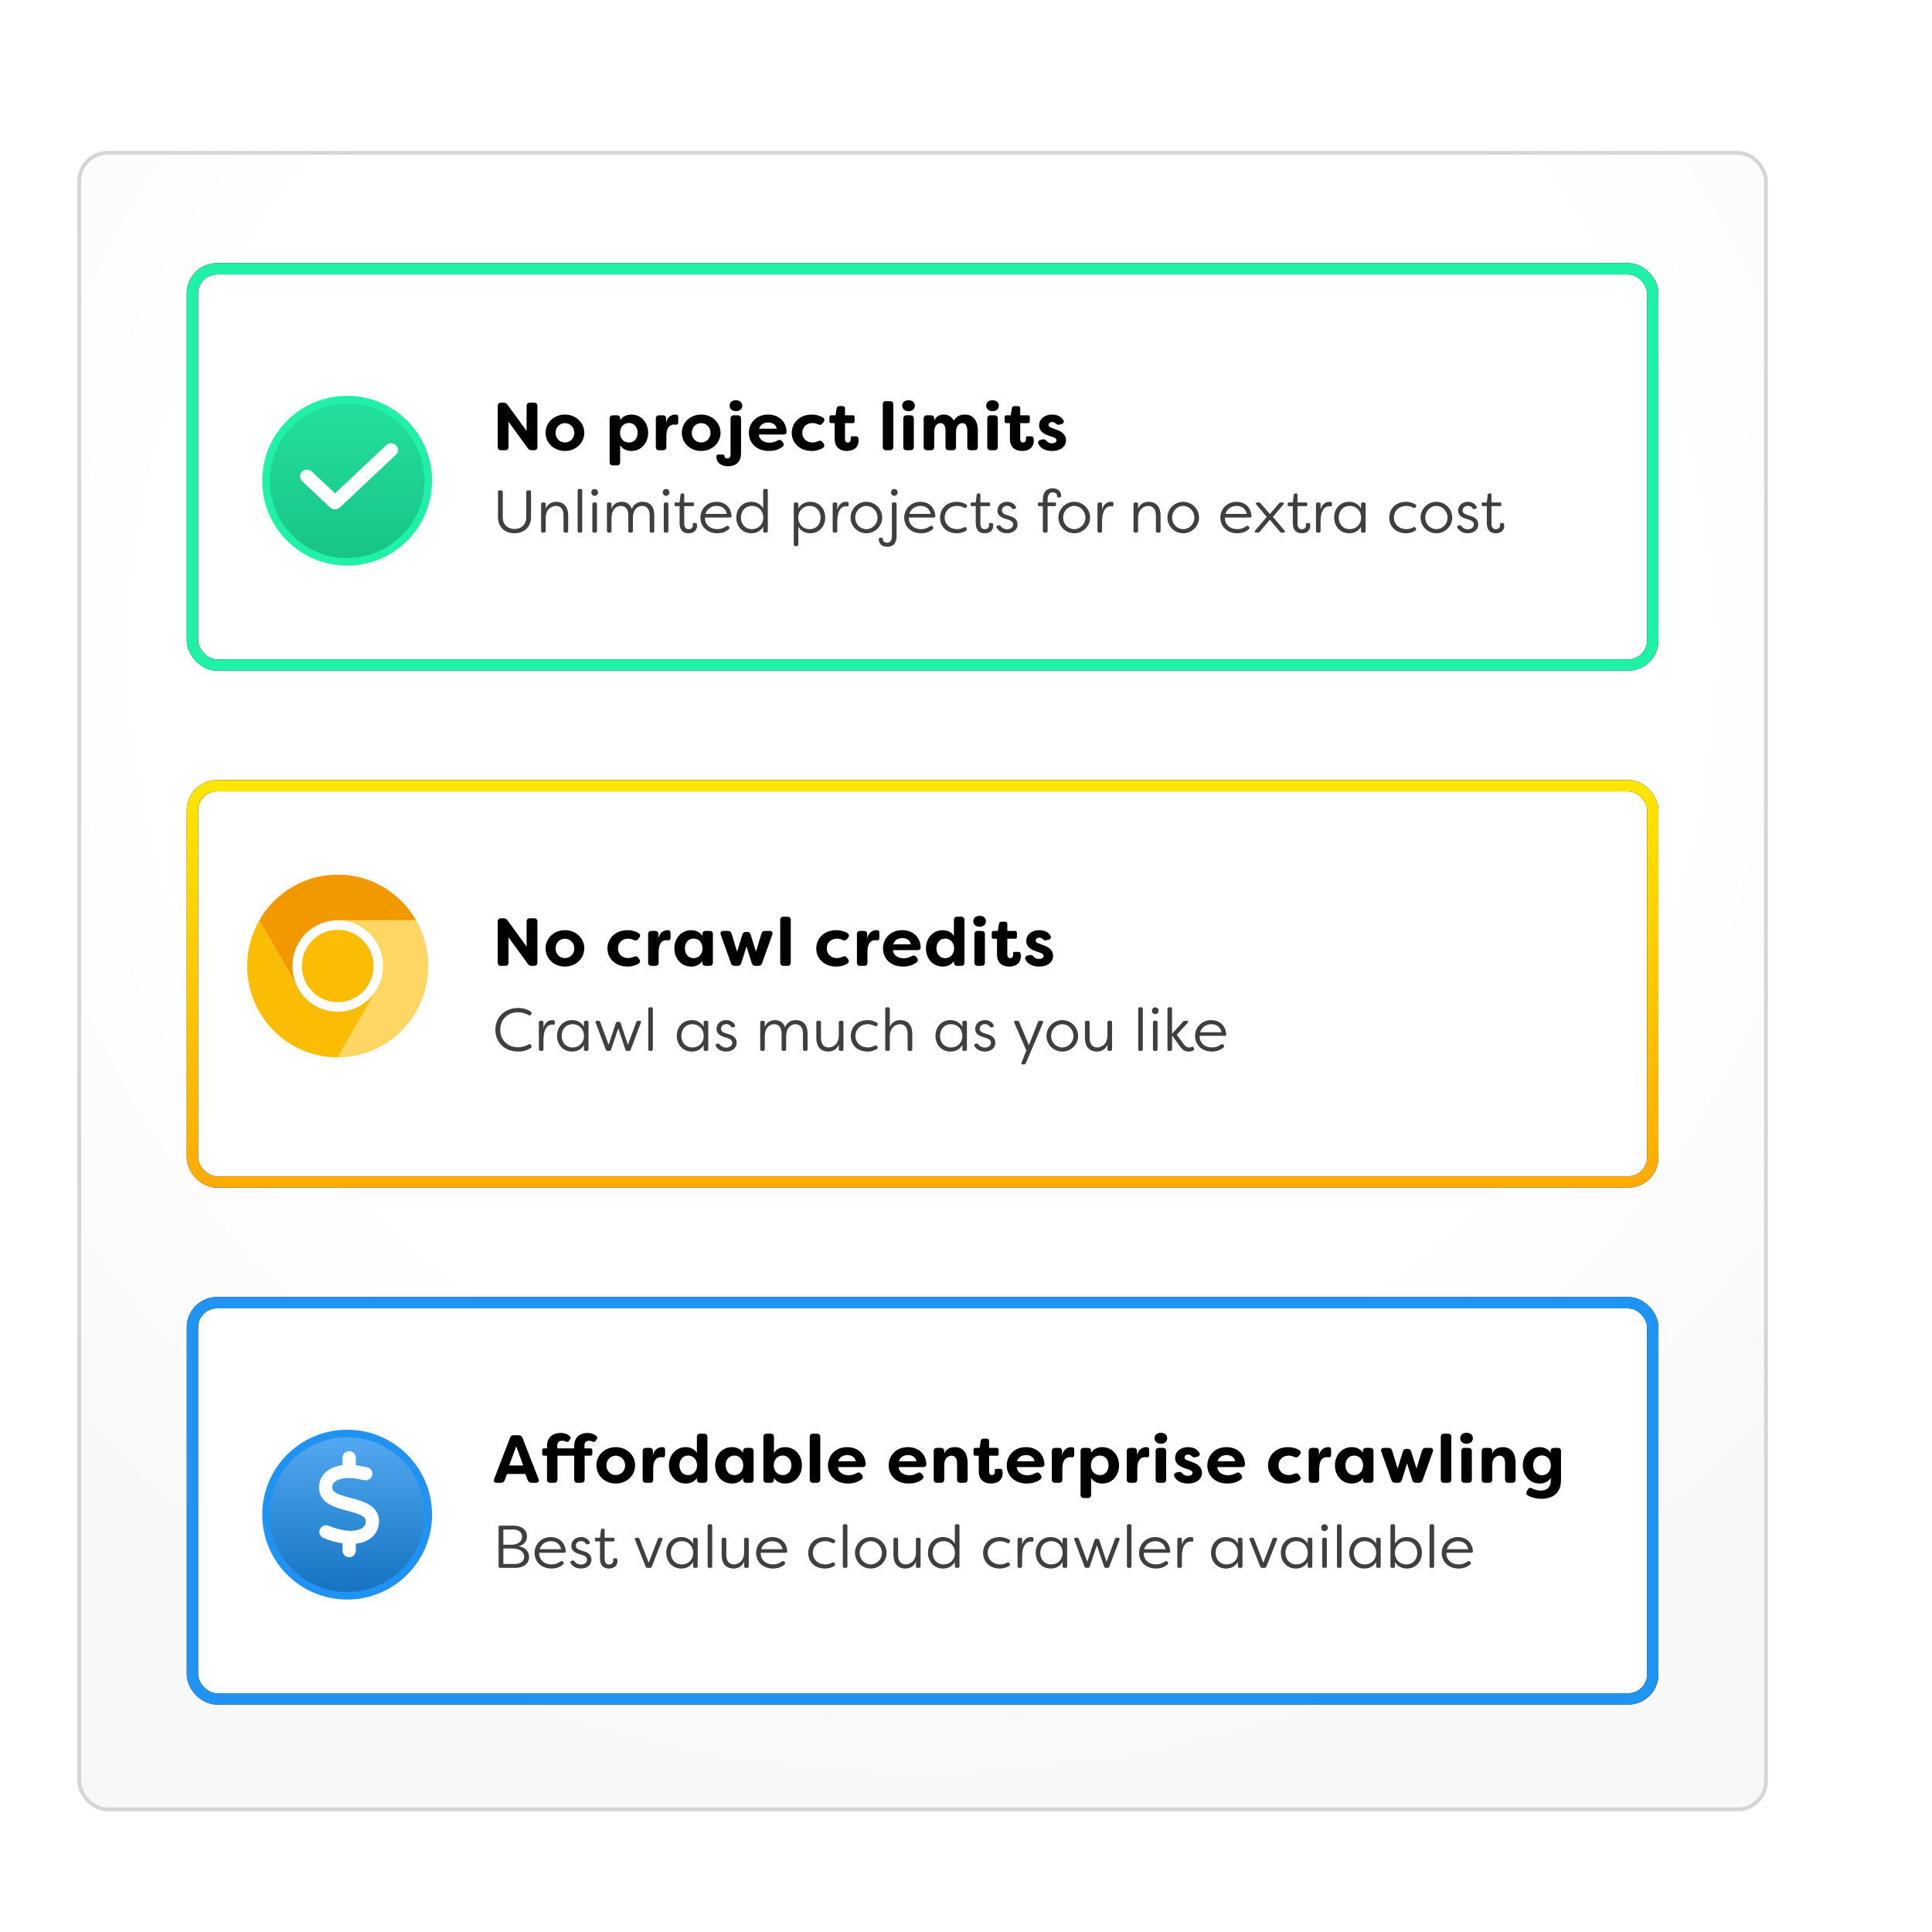 <svg width="512" height="512" viewBox="0 0 512 512" fill="none" xmlns="http://www.w3.org/2000/svg">
<g filter="url(#filter0_d_106_29)">
<rect x="20.5" y="36" width="448" height="440" rx="8" fill="#F8F8F8"/>
<rect x="20.5" y="36" width="448" height="440" rx="8" fill="url(#paint0_radial_106_29)"/>
<rect x="21" y="36.5" width="447" height="439" rx="7.5" stroke="#D5D5D5"/>
<g filter="url(#filter1_ddd_106_29)">
<rect x="49.5" y="65" width="390" height="108" rx="8" fill="white"/>
<rect x="51" y="66.5" width="387" height="105" rx="6.5" stroke="black" stroke-width="3"/>
<rect x="51" y="66.5" width="387" height="105" rx="6.5" stroke="url(#paint1_linear_106_29)" stroke-width="3"/>
<path d="M132.786 114.586C132.228 114.586 131.904 114.28 131.904 113.722V102.85C131.904 102.292 132.228 101.986 132.786 101.986H133.434C133.902 101.986 134.226 102.148 134.496 102.526L139.554 109.474V102.85C139.554 102.292 139.878 101.986 140.436 101.986H141.552C142.11 101.986 142.416 102.292 142.416 102.85V113.722C142.416 114.28 142.11 114.586 141.552 114.586H140.904C140.454 114.586 140.112 114.424 139.86 114.046L134.766 107.026V113.722C134.766 114.28 134.46 114.586 133.902 114.586H132.786ZM149.713 114.784C146.779 114.784 144.583 112.642 144.583 109.96C144.583 107.296 146.779 105.136 149.713 105.136C152.647 105.136 154.843 107.296 154.843 109.96C154.843 112.624 152.647 114.784 149.713 114.784ZM149.713 112.534C151.099 112.534 152.197 111.418 152.197 109.978C152.197 108.52 151.099 107.404 149.713 107.404C148.309 107.404 147.229 108.52 147.229 109.978C147.229 111.418 148.309 112.534 149.713 112.534ZM162.423 118.618C161.865 118.618 161.559 118.312 161.559 117.754V106.198C161.559 105.64 161.865 105.334 162.423 105.334H163.485C164.043 105.334 164.349 105.64 164.349 106.198V106.63C165.015 105.604 166.095 105.136 167.319 105.136C169.911 105.136 171.765 107.242 171.765 109.96C171.765 112.696 169.911 114.784 167.319 114.784C166.095 114.784 165.015 114.316 164.349 113.272V117.754C164.349 118.312 164.043 118.618 163.485 118.618H162.423ZM166.671 112.552C168.129 112.552 168.975 111.4 168.975 109.96C168.975 108.538 168.129 107.368 166.671 107.368C165.249 107.368 164.313 108.484 164.313 109.96C164.313 111.436 165.249 112.552 166.671 112.552ZM174.666 114.586C174.108 114.586 173.802 114.28 173.802 113.722V106.198C173.802 105.64 174.108 105.334 174.666 105.334H175.656C176.214 105.334 176.52 105.64 176.52 106.198V107.35C176.826 105.658 178.122 105.136 178.914 105.136L179.22 105.154C179.652 105.19 179.742 105.532 179.742 105.892V107.152C179.742 107.656 179.49 107.872 179.112 107.818C178.95 107.8 178.806 107.782 178.662 107.782C177.582 107.782 176.592 108.484 176.592 110.806V113.722C176.592 114.28 176.286 114.586 175.728 114.586H174.666ZM185.817 114.784C182.883 114.784 180.687 112.642 180.687 109.96C180.687 107.296 182.883 105.136 185.817 105.136C188.751 105.136 190.947 107.296 190.947 109.96C190.947 112.624 188.751 114.784 185.817 114.784ZM185.817 112.534C187.203 112.534 188.301 111.418 188.301 109.978C188.301 108.52 187.203 107.404 185.817 107.404C184.413 107.404 183.333 108.52 183.333 109.978C183.333 111.418 184.413 112.534 185.817 112.534ZM195.032 104.236C194.006 104.236 193.358 103.606 193.358 102.796C193.358 101.968 193.952 101.338 195.032 101.338C196.094 101.338 196.706 101.968 196.706 102.796C196.706 103.606 196.058 104.236 195.032 104.236ZM192.944 118.834C191.324 118.834 189.866 118.078 189.866 116.368C189.866 116.278 189.866 116.17 189.884 116.08C189.92 115.864 190.1 115.738 190.334 115.738H191.612C191.864 115.738 191.99 115.882 191.99 116.062V116.17C191.99 116.512 192.296 116.764 192.746 116.764C193.304 116.764 193.61 116.368 193.61 115.702V106.198C193.61 105.64 193.916 105.334 194.474 105.334H195.518C196.076 105.334 196.382 105.64 196.382 106.198V115.342C196.382 118.168 194.51 118.834 192.944 118.834ZM203.786 114.784C200.474 114.784 198.458 112.642 198.458 109.996C198.458 107.386 200.42 105.136 203.534 105.136C206.162 105.136 208.322 106.72 208.448 109.672C208.466 110.194 208.106 110.428 207.566 110.428H201.122C201.086 111.526 202.184 112.588 203.966 112.588C204.632 112.588 205.316 112.426 206.018 112.03C206.504 111.76 206.9 111.796 207.242 112.21L207.44 112.462C207.8 112.894 207.764 113.38 207.278 113.74C206.216 114.514 204.974 114.784 203.786 114.784ZM201.194 108.88H205.838C205.586 107.638 204.524 107.242 203.57 107.242C202.598 107.242 201.5 107.674 201.194 108.88ZM215.15 114.784C211.928 114.784 209.822 112.66 209.822 110.014C209.822 107.314 211.892 105.136 215.15 105.136C216.032 105.136 217.094 105.334 218.084 105.91C218.57 106.216 218.588 106.684 218.246 107.134L217.958 107.494C217.616 107.926 217.256 107.944 216.734 107.71C216.14 107.422 215.564 107.386 215.312 107.386C213.746 107.386 212.612 108.448 212.612 109.96C212.612 111.472 213.746 112.534 215.312 112.534C215.564 112.534 216.14 112.498 216.734 112.21C217.256 111.976 217.634 111.994 217.958 112.426L218.246 112.786C218.588 113.236 218.516 113.758 217.922 114.082C217.004 114.604 215.996 114.784 215.15 114.784ZM224.436 114.784C222.87 114.784 221.196 114.064 221.196 111.508V107.404H220.278C219.99 107.404 219.81 107.242 219.81 106.954V105.784C219.81 105.496 219.99 105.334 220.278 105.334H221.412L221.718 103.462C221.79 103.084 222.042 102.886 222.42 102.886H223.302C223.716 102.886 223.932 103.12 223.932 103.516V105.334H226.02C226.308 105.334 226.47 105.496 226.47 105.784V106.954C226.47 107.242 226.308 107.404 226.02 107.404H223.932V111.598C223.932 112.282 224.274 112.552 224.688 112.552C225.156 112.552 225.462 112.192 225.462 111.706C225.462 111.616 225.462 111.508 225.444 111.382C225.408 111.058 225.516 110.896 225.822 110.896H226.92C227.154 110.896 227.352 110.986 227.424 111.256C227.496 111.526 227.532 111.814 227.532 111.958C227.532 113.956 226.11 114.784 224.436 114.784ZM234.808 114.586C234.25 114.586 233.944 114.28 233.944 113.722V102.436C233.944 101.878 234.25 101.572 234.808 101.572H235.852C236.41 101.572 236.734 101.878 236.734 102.436V113.722C236.734 114.28 236.41 114.586 235.852 114.586H234.808ZM240.77 104.236C239.744 104.236 239.096 103.606 239.096 102.796C239.096 101.968 239.69 101.338 240.77 101.338C241.832 101.338 242.444 101.968 242.444 102.796C242.444 103.606 241.796 104.236 240.77 104.236ZM240.248 114.586C239.69 114.586 239.384 114.28 239.384 113.722V106.198C239.384 105.64 239.69 105.334 240.248 105.334H241.292C241.85 105.334 242.174 105.64 242.174 106.198V113.722C242.174 114.28 241.85 114.586 241.292 114.586H240.248ZM245.652 114.586C245.094 114.586 244.788 114.28 244.788 113.722V106.198C244.788 105.64 245.094 105.334 245.652 105.334H246.714C247.272 105.334 247.578 105.64 247.578 106.198V106.81C247.938 105.748 248.928 105.136 250.08 105.136C251.142 105.136 252.168 105.586 252.762 106.738C253.626 105.37 254.688 105.136 255.732 105.136C258.126 105.136 259.134 107.098 259.134 109.276V113.722C259.134 114.28 258.81 114.586 258.252 114.586H257.208C256.65 114.586 256.344 114.28 256.344 113.722V109.402C256.344 108.106 255.84 107.404 255.012 107.404C254.238 107.404 253.392 108.034 253.356 109.726V113.722C253.356 114.28 253.05 114.586 252.492 114.586H251.43C250.872 114.586 250.566 114.28 250.566 113.722V109.402C250.566 108.106 250.08 107.404 249.252 107.404C248.424 107.404 247.578 108.088 247.578 109.816V113.722C247.578 114.28 247.272 114.586 246.714 114.586H245.652ZM263.023 104.236C261.997 104.236 261.349 103.606 261.349 102.796C261.349 101.968 261.943 101.338 263.023 101.338C264.085 101.338 264.697 101.968 264.697 102.796C264.697 103.606 264.049 104.236 263.023 104.236ZM262.501 114.586C261.943 114.586 261.637 114.28 261.637 113.722V106.198C261.637 105.64 261.943 105.334 262.501 105.334H263.545C264.103 105.334 264.427 105.64 264.427 106.198V113.722C264.427 114.28 264.103 114.586 263.545 114.586H262.501ZM270.875 114.784C269.309 114.784 267.635 114.064 267.635 111.508V107.404H266.717C266.429 107.404 266.249 107.242 266.249 106.954V105.784C266.249 105.496 266.429 105.334 266.717 105.334H267.851L268.157 103.462C268.229 103.084 268.481 102.886 268.859 102.886H269.741C270.155 102.886 270.371 103.12 270.371 103.516V105.334H272.459C272.747 105.334 272.909 105.496 272.909 105.784V106.954C272.909 107.242 272.747 107.404 272.459 107.404H270.371V111.598C270.371 112.282 270.713 112.552 271.127 112.552C271.595 112.552 271.901 112.192 271.901 111.706C271.901 111.616 271.901 111.508 271.883 111.382C271.847 111.058 271.955 110.896 272.261 110.896H273.359C273.593 110.896 273.791 110.986 273.863 111.256C273.935 111.526 273.971 111.814 273.971 111.958C273.971 113.956 272.549 114.784 270.875 114.784ZM278.778 114.784C277.14 114.784 275.808 114.172 275.196 112.93C274.926 112.39 275.214 111.994 275.772 111.85L276.33 111.724C276.816 111.598 277.032 111.832 277.41 112.21C277.734 112.57 278.22 112.75 278.796 112.75C279.498 112.75 279.984 112.426 279.984 111.94C279.984 111.544 279.714 111.346 279.12 111.13L277.986 110.734C277.032 110.428 275.376 109.726 275.376 108.052C275.376 106.324 276.816 105.136 278.814 105.136C280.002 105.136 281.082 105.514 281.766 106.54C282.126 107.062 281.856 107.53 281.262 107.674L280.758 107.8C280.29 107.926 280.038 107.764 279.714 107.458C279.462 107.206 279.138 107.116 278.814 107.116C278.238 107.116 277.878 107.476 277.878 107.908C277.878 108.304 278.238 108.502 278.724 108.664L279.876 109.096C281.784 109.726 282.468 110.752 282.504 111.886C282.504 113.83 280.776 114.784 278.778 114.784Z" fill="black"/>
<path d="M136.356 136.59C133.972 136.59 131.972 135.134 131.972 132.318V125.646C131.972 125.374 132.132 125.214 132.404 125.214H132.804C133.076 125.214 133.236 125.374 133.236 125.646V132.318C133.236 134.414 134.676 135.454 136.356 135.454C138.02 135.454 139.46 134.414 139.46 132.318V125.646C139.46 125.374 139.62 125.214 139.892 125.214H140.292C140.564 125.214 140.724 125.374 140.724 125.646V132.318C140.724 135.134 138.708 136.59 136.356 136.59ZM143.821 136.414C143.565 136.414 143.405 136.254 143.405 135.982V128.862C143.405 128.606 143.565 128.43 143.821 128.43H144.189C144.461 128.43 144.621 128.59 144.621 128.862V130.126C145.053 128.862 146.221 128.254 147.405 128.254C149.101 128.254 150.573 129.246 150.573 131.886V135.982C150.573 136.254 150.413 136.414 150.141 136.414H149.773C149.501 136.414 149.341 136.254 149.341 135.982V131.886C149.341 129.95 148.333 129.342 147.325 129.342C146.445 129.342 144.637 129.966 144.621 132.542V135.982C144.621 136.254 144.461 136.414 144.189 136.414H143.821ZM153.51 136.414C153.238 136.414 153.078 136.254 153.078 135.982V125.278C153.078 125.006 153.238 124.846 153.51 124.846H153.878C154.134 124.846 154.294 125.006 154.294 125.278V135.982C154.294 136.254 154.134 136.414 153.878 136.414H153.51ZM157.593 126.67C157.081 126.67 156.713 126.286 156.713 125.774C156.713 125.246 157.081 124.862 157.593 124.862C158.089 124.862 158.473 125.246 158.473 125.774C158.473 126.286 158.089 126.67 157.593 126.67ZM157.417 136.414C157.145 136.414 156.985 136.254 156.985 135.982V128.862C156.985 128.606 157.145 128.43 157.417 128.43H157.785C158.041 128.43 158.201 128.59 158.201 128.862V135.982C158.201 136.254 158.041 136.414 157.785 136.414H157.417ZM161.259 136.414C161.003 136.414 160.843 136.254 160.843 135.982V128.862C160.843 128.606 161.003 128.43 161.259 128.43H161.627C161.899 128.43 162.059 128.59 162.059 128.862V130.11C162.475 128.83 163.627 128.254 164.715 128.254C165.659 128.254 166.875 128.59 167.435 130.126C168.075 128.622 169.291 128.254 170.235 128.254C172.059 128.254 173.387 129.246 173.387 131.886V135.982C173.387 136.254 173.227 136.414 172.955 136.414H172.587C172.315 136.414 172.171 136.254 172.171 135.982V131.886C172.171 129.95 171.179 129.342 170.171 129.342C169.355 129.342 167.803 129.902 167.723 132.414V135.982C167.723 136.254 167.563 136.414 167.291 136.414H166.923C166.667 136.414 166.507 136.254 166.507 135.982V131.886C166.507 129.95 165.531 129.342 164.507 129.342C163.627 129.342 162.075 129.966 162.059 132.542V135.982C162.059 136.254 161.899 136.414 161.627 136.414H161.259ZM176.515 126.67C176.003 126.67 175.635 126.286 175.635 125.774C175.635 125.246 176.003 124.862 176.515 124.862C177.011 124.862 177.395 125.246 177.395 125.774C177.395 126.286 177.011 126.67 176.515 126.67ZM176.339 136.414C176.067 136.414 175.907 136.254 175.907 135.982V128.862C175.907 128.606 176.067 128.43 176.339 128.43H176.707C176.963 128.43 177.123 128.59 177.123 128.862V135.982C177.123 136.254 176.963 136.414 176.707 136.414H176.339ZM182.485 136.59C181.285 136.59 180.101 136.014 180.101 133.918V129.406H179.013C178.837 129.406 178.757 129.326 178.757 129.15V128.686C178.757 128.526 178.837 128.43 179.013 128.43H180.101L180.341 126.382C180.373 126.142 180.517 126.03 180.741 126.03H180.949C181.189 126.03 181.333 126.158 181.333 126.398V128.43H183.653C183.813 128.43 183.909 128.526 183.909 128.686V129.15C183.909 129.326 183.813 129.406 183.653 129.406H181.333V133.998C181.333 135.166 181.877 135.518 182.485 135.518C183.109 135.518 183.621 135.134 183.621 134.462C183.621 134.414 183.621 134.302 183.589 134.174C183.573 133.982 183.637 133.886 183.813 133.886H184.373C184.517 133.886 184.629 133.95 184.661 134.094C184.725 134.35 184.725 134.622 184.725 134.622C184.725 135.726 183.941 136.59 182.485 136.59ZM190.09 136.59C187.338 136.59 185.61 134.718 185.61 132.462C185.61 130.142 187.418 128.254 189.882 128.254C191.834 128.254 193.658 129.422 193.866 131.982C193.914 132.254 193.738 132.414 193.45 132.414H186.842C186.73 134.19 188.122 135.502 190.09 135.502C190.938 135.502 191.754 135.262 192.49 134.702C192.698 134.558 192.906 134.574 193.082 134.75L193.21 134.878C193.385 135.07 193.385 135.326 193.114 135.55C192.186 136.334 191.098 136.59 190.09 136.59ZM186.954 131.47H192.634C192.266 129.822 191.018 129.342 189.914 129.342C188.666 129.342 187.418 129.998 186.954 131.47ZM199.126 136.59C196.694 136.59 195.126 134.718 195.126 132.43C195.126 130.126 196.694 128.254 199.126 128.254C200.39 128.254 201.542 128.798 202.246 129.998V125.278C202.246 125.006 202.406 124.846 202.678 124.846H203.046C203.318 124.846 203.477 125.006 203.477 125.278V135.982C203.477 136.254 203.318 136.414 203.046 136.414H202.678C202.406 136.414 202.246 136.254 202.246 135.982V134.846C201.542 136.062 200.39 136.59 199.126 136.59ZM199.27 135.502C201.03 135.502 202.262 134.222 202.278 132.43C202.262 130.622 201.03 129.342 199.27 129.342C197.43 129.342 196.358 130.734 196.358 132.43C196.358 134.11 197.43 135.502 199.27 135.502ZM210.775 139.998C210.519 139.998 210.359 139.838 210.359 139.566V128.862C210.359 128.59 210.519 128.43 210.775 128.43H211.143C211.414 128.43 211.575 128.59 211.575 128.862V129.998C212.295 128.798 213.431 128.254 214.695 128.254C217.127 128.254 218.695 130.126 218.695 132.43C218.695 134.702 217.159 136.59 214.711 136.59C213.415 136.59 212.279 136.03 211.575 134.846V139.566C211.575 139.838 211.414 139.998 211.143 139.998H210.775ZM214.567 135.502C216.423 135.502 217.463 134.094 217.463 132.43C217.463 130.734 216.391 129.342 214.567 129.342C212.807 129.342 211.559 130.638 211.543 132.43C211.559 134.19 212.775 135.502 214.567 135.502ZM221.087 136.414C220.831 136.414 220.671 136.254 220.671 135.982V128.862C220.671 128.606 220.831 128.43 221.087 128.43H221.455C221.727 128.43 221.887 128.59 221.887 128.862V130.366C222.191 129.07 223.055 128.254 224.223 128.254C224.319 128.254 224.495 128.27 224.607 128.286C224.847 128.334 224.895 128.526 224.895 128.766V129.102C224.895 129.406 224.783 129.534 224.575 129.47C224.431 129.454 224.271 129.438 224.143 129.438C223.119 129.438 221.903 130.334 221.887 133.374V135.982C221.887 136.254 221.727 136.414 221.455 136.414H221.087ZM229.582 136.59C227.294 136.59 225.406 134.75 225.406 132.43C225.406 130.142 227.294 128.254 229.582 128.254C231.902 128.254 233.79 130.158 233.79 132.43C233.79 134.734 231.902 136.59 229.582 136.59ZM229.582 135.502C231.23 135.502 232.558 134.126 232.558 132.446C232.558 130.75 231.23 129.342 229.582 129.342C227.966 129.342 226.638 130.75 226.638 132.446C226.638 134.142 227.966 135.502 229.582 135.502ZM236.997 126.67C236.485 126.67 236.117 126.286 236.117 125.774C236.117 125.246 236.485 124.862 236.997 124.862C237.493 124.862 237.877 125.246 237.877 125.774C237.877 126.286 237.493 126.67 236.997 126.67ZM235.125 140.174C233.653 140.174 232.885 139.31 232.885 138.206C232.885 138.142 232.885 138.03 232.917 137.934C232.949 137.838 233.029 137.79 233.141 137.79H233.717C233.861 137.79 233.989 137.87 233.989 138.03C233.973 138.094 233.973 138.158 233.973 138.19C233.973 138.718 234.437 139.102 235.077 139.102C235.829 139.102 236.357 138.59 236.357 137.39V128.862C236.357 128.606 236.501 128.43 236.773 128.43H237.173C237.445 128.43 237.605 128.59 237.605 128.862V137.214C237.605 139.678 236.309 140.174 235.125 140.174ZM244.105 136.59C241.353 136.59 239.625 134.718 239.625 132.462C239.625 130.142 241.433 128.254 243.897 128.254C245.849 128.254 247.673 129.422 247.881 131.982C247.929 132.254 247.753 132.414 247.465 132.414H240.857C240.745 134.19 242.137 135.502 244.105 135.502C244.953 135.502 245.769 135.262 246.505 134.702C246.713 134.558 246.921 134.574 247.097 134.75L247.225 134.878C247.401 135.07 247.401 135.326 247.129 135.55C246.201 136.334 245.113 136.59 244.105 136.59ZM240.969 131.47H246.649C246.281 129.822 245.033 129.342 243.929 129.342C242.681 129.342 241.433 129.998 240.969 131.47ZM253.621 136.59C250.789 136.59 249.141 134.766 249.125 132.494C249.125 130.158 250.725 128.254 253.621 128.254C254.213 128.254 255.141 128.398 256.069 128.958C256.325 129.102 256.357 129.342 256.197 129.566L256.085 129.71C255.925 129.934 255.749 129.95 255.493 129.822C254.725 129.39 253.973 129.342 253.669 129.342C251.701 129.342 250.373 130.654 250.357 132.43C250.373 134.206 251.701 135.502 253.669 135.502C253.973 135.502 254.725 135.454 255.493 135.022C255.749 134.894 255.941 134.926 256.085 135.15L256.181 135.294C256.341 135.518 256.261 135.806 255.861 136.014C255.013 136.478 254.165 136.59 253.621 136.59ZM260.969 136.59C259.769 136.59 258.585 136.014 258.585 133.918V129.406H257.497C257.321 129.406 257.241 129.326 257.241 129.15V128.686C257.241 128.526 257.321 128.43 257.497 128.43H258.585L258.825 126.382C258.857 126.142 259.001 126.03 259.225 126.03H259.433C259.673 126.03 259.817 126.158 259.817 126.398V128.43H262.137C262.297 128.43 262.393 128.526 262.393 128.686V129.15C262.393 129.326 262.297 129.406 262.137 129.406H259.817V133.998C259.817 135.166 260.361 135.518 260.969 135.518C261.593 135.518 262.105 135.134 262.105 134.462C262.105 134.414 262.105 134.302 262.073 134.174C262.057 133.982 262.121 133.886 262.297 133.886H262.857C263.001 133.886 263.113 133.95 263.145 134.094C263.209 134.35 263.209 134.622 263.209 134.622C263.209 135.726 262.425 136.59 260.969 136.59ZM266.894 136.59C265.694 136.59 264.622 136.062 264.126 135.102C263.966 134.83 264.11 134.638 264.382 134.558L264.67 134.478C264.91 134.414 265.054 134.51 265.214 134.718C265.534 135.214 266.174 135.534 266.91 135.534C267.806 135.534 268.494 135.006 268.494 134.254C268.494 133.646 268.046 133.278 267.374 133.054L266.238 132.686C265.086 132.334 264.334 131.694 264.334 130.574C264.334 129.31 265.326 128.254 266.894 128.254C267.806 128.254 268.718 128.622 269.214 129.566C269.358 129.838 269.214 130.046 268.926 130.11L268.67 130.174C268.43 130.238 268.286 130.142 268.126 129.918C267.838 129.502 267.374 129.31 266.926 129.31C266.046 129.31 265.518 129.902 265.518 130.542C265.518 131.198 266.078 131.518 266.622 131.694L267.806 132.078C269.23 132.51 269.662 133.39 269.662 134.27C269.662 135.726 268.382 136.59 266.894 136.59ZM276.801 136.414C276.529 136.414 276.369 136.254 276.369 135.982V129.406H275.313C275.137 129.406 275.057 129.326 275.057 129.15V128.686C275.057 128.526 275.137 128.43 275.313 128.43H276.369V127.774C276.369 125.262 277.697 124.686 278.913 124.686C280.433 124.686 281.217 125.534 281.217 126.638C281.217 126.718 281.217 126.83 281.185 126.926C281.153 127.006 281.057 127.07 280.961 127.07H280.369C280.225 127.07 280.113 126.99 280.113 126.83C280.129 126.75 280.129 126.702 280.129 126.67C280.129 126.126 279.649 125.758 278.977 125.758C278.177 125.758 277.633 126.35 277.633 127.598V128.43H279.585C279.745 128.43 279.841 128.526 279.841 128.686V129.15C279.841 129.326 279.745 129.406 279.585 129.406H277.633V135.982C277.633 136.254 277.473 136.414 277.201 136.414H276.801ZM284.676 136.59C282.388 136.59 280.5 134.75 280.5 132.43C280.5 130.142 282.388 128.254 284.676 128.254C286.996 128.254 288.884 130.158 288.884 132.43C288.884 134.734 286.996 136.59 284.676 136.59ZM284.676 135.502C286.324 135.502 287.652 134.126 287.652 132.446C287.652 130.75 286.324 129.342 284.676 129.342C283.06 129.342 281.732 130.75 281.732 132.446C281.732 134.142 283.06 135.502 284.676 135.502ZM291.259 136.414C291.003 136.414 290.843 136.254 290.843 135.982V128.862C290.843 128.606 291.003 128.43 291.259 128.43H291.627C291.899 128.43 292.059 128.59 292.059 128.862V130.366C292.363 129.07 293.227 128.254 294.395 128.254C294.491 128.254 294.667 128.27 294.779 128.286C295.019 128.334 295.067 128.526 295.067 128.766V129.102C295.067 129.406 294.955 129.534 294.747 129.47C294.603 129.454 294.443 129.438 294.315 129.438C293.291 129.438 292.075 130.334 292.059 133.374V135.982C292.059 136.254 291.899 136.414 291.627 136.414H291.259ZM300.806 136.414C300.55 136.414 300.39 136.254 300.39 135.982V128.862C300.39 128.606 300.55 128.43 300.806 128.43H301.174C301.446 128.43 301.606 128.59 301.606 128.862V130.126C302.038 128.862 303.206 128.254 304.39 128.254C306.086 128.254 307.558 129.246 307.558 131.886V135.982C307.558 136.254 307.398 136.414 307.126 136.414H306.758C306.486 136.414 306.326 136.254 306.326 135.982V131.886C306.326 129.95 305.318 129.342 304.31 129.342C303.43 129.342 301.622 129.966 301.606 132.542V135.982C301.606 136.254 301.446 136.414 301.174 136.414H300.806ZM313.551 136.59C311.263 136.59 309.375 134.75 309.375 132.43C309.375 130.142 311.263 128.254 313.551 128.254C315.871 128.254 317.759 130.158 317.759 132.43C317.759 134.734 315.871 136.59 313.551 136.59ZM313.551 135.502C315.199 135.502 316.527 134.126 316.527 132.446C316.527 130.75 315.199 129.342 313.551 129.342C311.935 129.342 310.607 130.75 310.607 132.446C310.607 134.142 311.935 135.502 313.551 135.502ZM327.886 136.59C325.134 136.59 323.406 134.718 323.406 132.462C323.406 130.142 325.214 128.254 327.678 128.254C329.63 128.254 331.454 129.422 331.662 131.982C331.71 132.254 331.534 132.414 331.246 132.414H324.638C324.526 134.19 325.918 135.502 327.886 135.502C328.734 135.502 329.55 135.262 330.286 134.702C330.494 134.558 330.702 134.574 330.878 134.75L331.006 134.878C331.182 135.07 331.182 135.326 330.91 135.55C329.982 136.334 328.894 136.59 327.886 136.59ZM324.75 131.47H330.43C330.062 129.822 328.814 129.342 327.71 129.342C326.462 129.342 325.214 129.998 324.75 131.47ZM332.879 136.414C332.511 136.414 332.399 136.174 332.623 135.886L335.695 132.238L332.927 128.958C332.703 128.686 332.815 128.43 333.183 128.43H333.567C333.791 128.43 333.951 128.51 334.095 128.686L336.527 131.502L338.943 128.686C339.087 128.51 339.247 128.43 339.471 128.43H339.855C340.223 128.43 340.335 128.686 340.111 128.958L337.343 132.238L340.415 135.886C340.639 136.174 340.527 136.414 340.159 136.414H339.711C339.487 136.414 339.327 136.35 339.183 136.174L336.527 133.006L333.855 136.174C333.711 136.35 333.551 136.414 333.327 136.414H332.879ZM345 136.59C343.8 136.59 342.616 136.014 342.616 133.918V129.406H341.528C341.352 129.406 341.272 129.326 341.272 129.15V128.686C341.272 128.526 341.352 128.43 341.528 128.43H342.616L342.856 126.382C342.888 126.142 343.032 126.03 343.256 126.03H343.464C343.704 126.03 343.848 126.158 343.848 126.398V128.43H346.168C346.328 128.43 346.424 128.526 346.424 128.686V129.15C346.424 129.326 346.328 129.406 346.168 129.406H343.848V133.998C343.848 135.166 344.392 135.518 345 135.518C345.624 135.518 346.136 135.134 346.136 134.462C346.136 134.414 346.136 134.302 346.104 134.174C346.088 133.982 346.152 133.886 346.328 133.886H346.888C347.032 133.886 347.144 133.95 347.176 134.094C347.24 134.35 347.24 134.622 347.24 134.622C347.24 135.726 346.456 136.59 345 136.59ZM349.165 136.414C348.909 136.414 348.749 136.254 348.749 135.982V128.862C348.749 128.606 348.909 128.43 349.165 128.43H349.533C349.805 128.43 349.965 128.59 349.965 128.862V130.366C350.269 129.07 351.133 128.254 352.301 128.254C352.397 128.254 352.573 128.27 352.685 128.286C352.925 128.334 352.973 128.526 352.973 128.766V129.102C352.973 129.406 352.861 129.534 352.653 129.47C352.509 129.454 352.349 129.438 352.221 129.438C351.197 129.438 349.981 130.334 349.965 133.374V135.982C349.965 136.254 349.805 136.414 349.533 136.414H349.165ZM357.547 136.59C355.131 136.59 353.563 134.718 353.563 132.43C353.563 130.142 355.099 128.254 357.547 128.254C358.843 128.254 359.963 128.814 360.683 130.014V128.862C360.683 128.606 360.827 128.43 361.099 128.43H361.467C361.739 128.43 361.899 128.59 361.899 128.862V135.982C361.899 136.254 361.739 136.414 361.467 136.414H361.099C360.827 136.414 360.683 136.254 360.683 135.982V134.846C359.963 136.062 358.827 136.59 357.547 136.59ZM357.691 135.502C359.451 135.502 360.699 134.222 360.699 132.43C360.699 130.67 359.483 129.342 357.675 129.342C355.835 129.342 354.779 130.75 354.779 132.43C354.779 134.11 355.851 135.502 357.691 135.502ZM372.668 136.59C369.836 136.59 368.188 134.766 368.172 132.494C368.172 130.158 369.772 128.254 372.668 128.254C373.26 128.254 374.188 128.398 375.116 128.958C375.372 129.102 375.404 129.342 375.244 129.566L375.132 129.71C374.972 129.934 374.796 129.95 374.54 129.822C373.772 129.39 373.02 129.342 372.716 129.342C370.748 129.342 369.42 130.654 369.404 132.43C369.42 134.206 370.748 135.502 372.716 135.502C373.02 135.502 373.772 135.454 374.54 135.022C374.796 134.894 374.988 134.926 375.132 135.15L375.228 135.294C375.388 135.518 375.308 135.806 374.908 136.014C374.06 136.478 373.212 136.59 372.668 136.59ZM380.645 136.59C378.357 136.59 376.469 134.75 376.469 132.43C376.469 130.142 378.357 128.254 380.645 128.254C382.965 128.254 384.852 130.158 384.852 132.43C384.852 134.734 382.965 136.59 380.645 136.59ZM380.645 135.502C382.293 135.502 383.621 134.126 383.621 132.446C383.621 130.75 382.293 129.342 380.645 129.342C379.029 129.342 377.701 130.75 377.701 132.446C377.701 134.142 379.029 135.502 380.645 135.502ZM388.988 136.59C387.788 136.59 386.716 136.062 386.22 135.102C386.06 134.83 386.204 134.638 386.476 134.558L386.764 134.478C387.004 134.414 387.148 134.51 387.308 134.718C387.628 135.214 388.268 135.534 389.004 135.534C389.9 135.534 390.588 135.006 390.588 134.254C390.588 133.646 390.14 133.278 389.468 133.054L388.332 132.686C387.18 132.334 386.428 131.694 386.428 130.574C386.428 129.31 387.42 128.254 388.988 128.254C389.9 128.254 390.812 128.622 391.308 129.566C391.452 129.838 391.308 130.046 391.02 130.11L390.764 130.174C390.524 130.238 390.38 130.142 390.22 129.918C389.932 129.502 389.468 129.31 389.02 129.31C388.14 129.31 387.612 129.902 387.612 130.542C387.612 131.198 388.172 131.518 388.716 131.694L389.9 132.078C391.324 132.51 391.756 133.39 391.756 134.27C391.756 135.726 390.476 136.59 388.988 136.59ZM396.407 136.59C395.207 136.59 394.023 136.014 394.023 133.918V129.406H392.935C392.759 129.406 392.679 129.326 392.679 129.15V128.686C392.679 128.526 392.759 128.43 392.935 128.43H394.023L394.263 126.382C394.295 126.142 394.439 126.03 394.663 126.03H394.871C395.111 126.03 395.255 126.158 395.255 126.398V128.43H397.575C397.735 128.43 397.831 128.526 397.831 128.686V129.15C397.831 129.326 397.735 129.406 397.575 129.406H395.255V133.998C395.255 135.166 395.799 135.518 396.407 135.518C397.031 135.518 397.543 135.134 397.543 134.462C397.543 134.414 397.543 134.302 397.511 134.174C397.495 133.982 397.559 133.886 397.735 133.886H398.295C398.439 133.886 398.551 133.95 398.583 134.094C398.647 134.35 398.647 134.622 398.647 134.622C398.647 135.726 397.863 136.59 396.407 136.59Z" fill="#3F3F3F"/>
<g filter="url(#filter2_d_106_29)">
<path d="M113.5 119C113.5 130.874 103.874 140.5 92 140.5C80.126 140.5 70.5 130.874 70.5 119C70.5 107.126 80.126 97.5 92 97.5C103.874 97.5 113.5 107.126 113.5 119Z" fill="url(#paint2_linear_106_29)"/>
<path d="M113.5 119C113.5 130.874 103.874 140.5 92 140.5C80.126 140.5 70.5 130.874 70.5 119C70.5 107.126 80.126 97.5 92 97.5C103.874 97.5 113.5 107.126 113.5 119Z" stroke="url(#paint3_linear_106_29)" stroke-width="2"/>
</g>
<g clip-path="url(#clip0_106_29)">
<g filter="url(#filter3_d_106_29)">
<path d="M104.954 112.264C105.68 112.948 105.68 114.058 104.954 114.741L90.097 128.741C89.372 129.425 88.194 129.425 87.468 128.741L80.04 121.741C79.314 121.058 79.314 119.948 80.04 119.264C80.765 118.58 81.943 118.58 82.669 119.264L88.786 125.023L102.331 112.264C103.057 111.58 104.235 111.58 104.96 112.264H104.954Z" fill="white"/>
</g>
</g>
</g>
<g filter="url(#filter4_ddd_106_29)">
<rect x="49.5" y="202" width="390" height="108" rx="8" fill="white"/>
<rect x="51" y="203.5" width="387" height="105" rx="6.5" stroke="black" stroke-width="3"/>
<rect x="51" y="203.5" width="387" height="105" rx="6.5" stroke="url(#paint4_linear_106_29)" stroke-width="3"/>
<path d="M132.786 251.228C132.228 251.228 131.904 250.922 131.904 250.364V239.492C131.904 238.934 132.228 238.628 132.786 238.628H133.434C133.902 238.628 134.226 238.79 134.496 239.168L139.554 246.116V239.492C139.554 238.934 139.878 238.628 140.436 238.628H141.552C142.11 238.628 142.416 238.934 142.416 239.492V250.364C142.416 250.922 142.11 251.228 141.552 251.228H140.904C140.454 251.228 140.112 251.066 139.86 250.688L134.766 243.668V250.364C134.766 250.922 134.46 251.228 133.902 251.228H132.786ZM149.713 251.426C146.779 251.426 144.583 249.284 144.583 246.602C144.583 243.938 146.779 241.778 149.713 241.778C152.647 241.778 154.843 243.938 154.843 246.602C154.843 249.266 152.647 251.426 149.713 251.426ZM149.713 249.176C151.099 249.176 152.197 248.06 152.197 246.62C152.197 245.162 151.099 244.046 149.713 244.046C148.309 244.046 147.229 245.162 147.229 246.62C147.229 248.06 148.309 249.176 149.713 249.176ZM166.311 251.426C163.089 251.426 160.983 249.302 160.983 246.656C160.983 243.956 163.053 241.778 166.311 241.778C167.193 241.778 168.255 241.976 169.245 242.552C169.731 242.858 169.749 243.326 169.407 243.776L169.119 244.136C168.777 244.568 168.417 244.586 167.895 244.352C167.301 244.064 166.725 244.028 166.473 244.028C164.907 244.028 163.773 245.09 163.773 246.602C163.773 248.114 164.907 249.176 166.473 249.176C166.725 249.176 167.301 249.14 167.895 248.852C168.417 248.618 168.795 248.636 169.119 249.068L169.407 249.428C169.749 249.878 169.677 250.4 169.083 250.724C168.165 251.246 167.157 251.426 166.311 251.426ZM172.627 251.228C172.069 251.228 171.763 250.922 171.763 250.364V242.84C171.763 242.282 172.069 241.976 172.627 241.976H173.617C174.175 241.976 174.481 242.282 174.481 242.84V243.992C174.787 242.3 176.083 241.778 176.875 241.778L177.181 241.796C177.613 241.832 177.703 242.174 177.703 242.534V243.794C177.703 244.298 177.451 244.514 177.073 244.46C176.911 244.442 176.767 244.424 176.623 244.424C175.543 244.424 174.553 245.126 174.553 247.448V250.364C174.553 250.922 174.247 251.228 173.689 251.228H172.627ZM183.165 251.426C180.573 251.426 178.719 249.338 178.719 246.602C178.719 243.884 180.573 241.778 183.165 241.778C184.389 241.778 185.469 242.246 186.135 243.29V242.84C186.135 242.282 186.441 241.976 186.999 241.976H188.061C188.619 241.976 188.925 242.282 188.925 242.84V250.364C188.925 250.922 188.619 251.228 188.061 251.228H186.999C186.441 251.228 186.135 250.922 186.135 250.364V249.932C185.469 250.958 184.389 251.426 183.165 251.426ZM183.813 249.194C185.235 249.194 186.171 248.078 186.171 246.602C186.171 245.126 185.235 244.01 183.813 244.01C182.355 244.01 181.509 245.18 181.509 246.602C181.509 248.042 182.355 249.194 183.813 249.194ZM194.688 251.228C194.184 251.228 193.86 251.012 193.698 250.526L191.016 242.984C190.782 242.372 191.07 241.976 191.718 241.976H192.906C193.428 241.976 193.734 242.192 193.878 242.714L195.336 247.466L196.722 242.966C196.866 242.462 197.19 242.228 197.694 242.228H197.964C198.468 242.228 198.792 242.462 198.936 242.966L200.34 247.466L201.78 242.714C201.924 242.192 202.248 241.976 202.752 241.976H203.94C204.588 241.976 204.876 242.372 204.66 242.984L201.96 250.526C201.798 251.012 201.474 251.228 200.97 251.228H200.196C199.692 251.228 199.368 250.994 199.206 250.508L197.838 246.062L196.452 250.508C196.308 250.994 195.966 251.228 195.462 251.228H194.688ZM207.634 251.228C207.076 251.228 206.77 250.922 206.77 250.364V239.078C206.77 238.52 207.076 238.214 207.634 238.214H208.678C209.236 238.214 209.56 238.52 209.56 239.078V250.364C209.56 250.922 209.236 251.228 208.678 251.228H207.634ZM221.645 251.426C218.423 251.426 216.317 249.302 216.317 246.656C216.317 243.956 218.387 241.778 221.645 241.778C222.527 241.778 223.589 241.976 224.579 242.552C225.065 242.858 225.083 243.326 224.741 243.776L224.453 244.136C224.111 244.568 223.751 244.586 223.229 244.352C222.635 244.064 222.059 244.028 221.807 244.028C220.241 244.028 219.107 245.09 219.107 246.602C219.107 248.114 220.241 249.176 221.807 249.176C222.059 249.176 222.635 249.14 223.229 248.852C223.751 248.618 224.129 248.636 224.453 249.068L224.741 249.428C225.083 249.878 225.011 250.4 224.417 250.724C223.499 251.246 222.491 251.426 221.645 251.426ZM227.961 251.228C227.403 251.228 227.097 250.922 227.097 250.364V242.84C227.097 242.282 227.403 241.976 227.961 241.976H228.951C229.509 241.976 229.815 242.282 229.815 242.84V243.992C230.121 242.3 231.417 241.778 232.209 241.778L232.515 241.796C232.947 241.832 233.037 242.174 233.037 242.534V243.794C233.037 244.298 232.785 244.514 232.407 244.46C232.245 244.442 232.101 244.424 231.957 244.424C230.877 244.424 229.887 245.126 229.887 247.448V250.364C229.887 250.922 229.581 251.228 229.023 251.228H227.961ZM239.328 251.426C236.016 251.426 234 249.284 234 246.638C234 244.028 235.962 241.778 239.076 241.778C241.704 241.778 243.864 243.362 243.99 246.314C244.008 246.836 243.648 247.07 243.108 247.07H236.664C236.628 248.168 237.726 249.23 239.508 249.23C240.174 249.23 240.858 249.068 241.56 248.672C242.046 248.402 242.442 248.438 242.784 248.852L242.982 249.104C243.342 249.536 243.306 250.022 242.82 250.382C241.758 251.156 240.516 251.426 239.328 251.426ZM236.736 245.522H241.38C241.128 244.28 240.066 243.884 239.112 243.884C238.14 243.884 237.042 244.316 236.736 245.522ZM249.846 251.426C247.236 251.426 245.382 249.338 245.382 246.602C245.382 243.884 247.236 241.778 249.846 241.778C251.052 241.778 252.132 242.246 252.798 243.29V239.078C252.798 238.52 253.122 238.214 253.68 238.214H254.724C255.282 238.214 255.588 238.52 255.588 239.078V250.364C255.588 250.922 255.282 251.228 254.724 251.228H253.68C253.122 251.228 252.798 250.922 252.798 250.364V249.932C252.132 250.958 251.052 251.426 249.846 251.426ZM250.476 249.194C251.898 249.194 252.834 248.078 252.852 246.602C252.834 245.126 251.898 244.01 250.476 244.01C249.036 244.01 248.172 245.18 248.172 246.602C248.172 248.042 249.036 249.194 250.476 249.194ZM259.605 240.878C258.579 240.878 257.931 240.248 257.931 239.438C257.931 238.61 258.525 237.98 259.605 237.98C260.667 237.98 261.279 238.61 261.279 239.438C261.279 240.248 260.631 240.878 259.605 240.878ZM259.083 251.228C258.525 251.228 258.219 250.922 258.219 250.364V242.84C258.219 242.282 258.525 241.976 259.083 241.976H260.127C260.685 241.976 261.009 242.282 261.009 242.84V250.364C261.009 250.922 260.685 251.228 260.127 251.228H259.083ZM267.457 251.426C265.891 251.426 264.217 250.706 264.217 248.15V244.046H263.299C263.011 244.046 262.831 243.884 262.831 243.596V242.426C262.831 242.138 263.011 241.976 263.299 241.976H264.433L264.739 240.104C264.811 239.726 265.063 239.528 265.441 239.528H266.323C266.737 239.528 266.953 239.762 266.953 240.158V241.976H269.041C269.329 241.976 269.491 242.138 269.491 242.426V243.596C269.491 243.884 269.329 244.046 269.041 244.046H266.953V248.24C266.953 248.924 267.295 249.194 267.709 249.194C268.177 249.194 268.483 248.834 268.483 248.348C268.483 248.258 268.483 248.15 268.465 248.024C268.429 247.7 268.537 247.538 268.843 247.538H269.941C270.175 247.538 270.373 247.628 270.445 247.898C270.517 248.168 270.553 248.456 270.553 248.6C270.553 250.598 269.131 251.426 267.457 251.426ZM275.359 251.426C273.721 251.426 272.389 250.814 271.777 249.572C271.507 249.032 271.795 248.636 272.353 248.492L272.911 248.366C273.397 248.24 273.613 248.474 273.991 248.852C274.315 249.212 274.801 249.392 275.377 249.392C276.079 249.392 276.565 249.068 276.565 248.582C276.565 248.186 276.295 247.988 275.701 247.772L274.567 247.376C273.613 247.07 271.957 246.368 271.957 244.694C271.957 242.966 273.397 241.778 275.395 241.778C276.583 241.778 277.663 242.156 278.347 243.182C278.707 243.704 278.437 244.172 277.843 244.316L277.339 244.442C276.871 244.568 276.619 244.406 276.295 244.1C276.043 243.848 275.719 243.758 275.395 243.758C274.819 243.758 274.459 244.118 274.459 244.55C274.459 244.946 274.819 245.144 275.305 245.306L276.457 245.738C278.365 246.368 279.049 247.394 279.085 248.528C279.085 250.472 277.357 251.426 275.359 251.426Z" fill="black"/>
<path d="M137.332 273.949C133.524 273.949 131.284 271.293 131.284 268.173C131.284 265.053 133.524 262.397 137.332 262.397C138.756 262.397 139.78 262.781 140.66 263.357C140.884 263.501 140.932 263.693 140.82 263.933L140.708 264.141C140.58 264.381 140.372 264.445 140.116 264.301C139.364 263.853 138.388 263.533 137.332 263.533C134.308 263.533 132.564 265.661 132.564 268.173C132.564 270.685 134.308 272.813 137.332 272.813C138.388 272.813 139.364 272.493 140.116 272.045C140.372 271.901 140.58 271.965 140.708 272.205L140.82 272.413C140.932 272.653 140.916 272.829 140.74 272.941C139.844 273.549 138.804 273.949 137.332 273.949ZM143.228 273.773C142.972 273.773 142.812 273.613 142.812 273.341V266.221C142.812 265.965 142.972 265.789 143.228 265.789H143.596C143.868 265.789 144.028 265.949 144.028 266.221V267.725C144.332 266.429 145.196 265.613 146.364 265.613C146.46 265.613 146.636 265.629 146.748 265.645C146.988 265.693 147.036 265.885 147.036 266.125V266.461C147.036 266.765 146.924 266.893 146.716 266.829C146.572 266.813 146.412 266.797 146.284 266.797C145.26 266.797 144.044 267.693 144.028 270.733V273.341C144.028 273.613 143.868 273.773 143.596 273.773H143.228ZM151.61 273.949C149.194 273.949 147.626 272.077 147.626 269.789C147.626 267.501 149.162 265.613 151.61 265.613C152.906 265.613 154.026 266.173 154.746 267.373V266.221C154.746 265.965 154.89 265.789 155.161 265.789H155.53C155.802 265.789 155.962 265.949 155.962 266.221V273.341C155.962 273.613 155.802 273.773 155.53 273.773H155.161C154.89 273.773 154.746 273.613 154.746 273.341V272.205C154.026 273.421 152.89 273.949 151.61 273.949ZM151.754 272.861C153.514 272.861 154.762 271.581 154.762 269.789C154.762 268.029 153.546 266.701 151.738 266.701C149.898 266.701 148.842 268.109 148.842 269.789C148.842 271.469 149.914 272.861 151.754 272.861ZM161.026 273.773C160.786 273.773 160.626 273.661 160.546 273.421L157.858 266.285C157.746 265.981 157.89 265.789 158.21 265.789H158.578C158.834 265.789 158.994 265.885 159.074 266.141L161.298 272.141L163.202 266.413C163.282 266.189 163.442 266.061 163.682 266.061H164.002C164.242 266.061 164.418 266.189 164.482 266.413L166.402 272.141L168.626 266.141C168.706 265.885 168.866 265.789 169.106 265.789H169.49C169.81 265.789 169.954 265.981 169.842 266.285L167.154 273.421C167.074 273.677 166.898 273.773 166.658 273.773H166.226C165.986 273.773 165.81 273.661 165.746 273.421L163.842 267.789L161.954 273.421C161.874 273.661 161.714 273.773 161.474 273.773H161.026ZM172.229 273.773C171.957 273.773 171.797 273.613 171.797 273.341V262.637C171.797 262.365 171.957 262.205 172.229 262.205H172.597C172.853 262.205 173.013 262.365 173.013 262.637V273.341C173.013 273.613 172.853 273.773 172.597 273.773H172.229ZM183.344 273.949C180.928 273.949 179.36 272.077 179.36 269.789C179.36 267.501 180.896 265.613 183.344 265.613C184.64 265.613 185.76 266.173 186.48 267.373V266.221C186.48 265.965 186.624 265.789 186.896 265.789H187.264C187.536 265.789 187.696 265.949 187.696 266.221V273.341C187.696 273.613 187.536 273.773 187.264 273.773H186.896C186.624 273.773 186.48 273.613 186.48 273.341V272.205C185.76 273.421 184.624 273.949 183.344 273.949ZM183.488 272.861C185.248 272.861 186.496 271.581 186.496 269.789C186.496 268.029 185.28 266.701 183.472 266.701C181.632 266.701 180.576 268.109 180.576 269.789C180.576 271.469 181.648 272.861 183.488 272.861ZM192.456 273.949C191.256 273.949 190.184 273.421 189.688 272.461C189.528 272.189 189.672 271.997 189.944 271.917L190.232 271.837C190.472 271.773 190.616 271.869 190.776 272.077C191.096 272.573 191.736 272.893 192.472 272.893C193.368 272.893 194.056 272.365 194.056 271.613C194.056 271.005 193.608 270.637 192.936 270.413L191.8 270.045C190.648 269.693 189.896 269.053 189.896 267.933C189.896 266.669 190.888 265.613 192.456 265.613C193.368 265.613 194.28 265.981 194.776 266.925C194.92 267.197 194.776 267.405 194.488 267.469L194.232 267.533C193.992 267.597 193.848 267.501 193.688 267.277C193.4 266.861 192.936 266.669 192.488 266.669C191.608 266.669 191.08 267.261 191.08 267.901C191.08 268.557 191.64 268.877 192.184 269.053L193.368 269.437C194.792 269.869 195.224 270.749 195.224 271.629C195.224 273.085 193.944 273.949 192.456 273.949ZM201.884 273.773C201.628 273.773 201.468 273.613 201.468 273.341V266.221C201.468 265.965 201.628 265.789 201.884 265.789H202.252C202.524 265.789 202.684 265.949 202.684 266.221V267.469C203.1 266.189 204.252 265.613 205.34 265.613C206.284 265.613 207.5 265.949 208.06 267.485C208.7 265.981 209.916 265.613 210.86 265.613C212.684 265.613 214.012 266.605 214.012 269.245V273.341C214.012 273.613 213.852 273.773 213.58 273.773H213.212C212.94 273.773 212.796 273.613 212.796 273.341V269.245C212.796 267.309 211.804 266.701 210.796 266.701C209.98 266.701 208.428 267.261 208.348 269.773V273.341C208.348 273.613 208.188 273.773 207.916 273.773H207.548C207.292 273.773 207.132 273.613 207.132 273.341V269.245C207.132 267.309 206.156 266.701 205.132 266.701C204.252 266.701 202.7 267.325 202.684 269.901V273.341C202.684 273.613 202.524 273.773 202.252 273.773H201.884ZM219.508 273.949C217.812 273.949 216.34 272.957 216.34 270.333V266.221C216.34 265.965 216.5 265.789 216.772 265.789H217.14C217.412 265.789 217.572 265.949 217.572 266.221V270.333C217.572 272.253 218.58 272.861 219.588 272.861C220.468 272.861 222.276 272.237 222.292 269.661V266.221C222.292 265.949 222.452 265.789 222.724 265.789H223.092C223.364 265.789 223.524 265.949 223.524 266.221V273.341C223.524 273.613 223.364 273.773 223.092 273.773H222.724C222.452 273.773 222.292 273.613 222.292 273.341V272.077C221.876 273.341 220.692 273.949 219.508 273.949ZM229.965 273.949C227.133 273.949 225.485 272.125 225.469 269.853C225.469 267.517 227.069 265.613 229.965 265.613C230.557 265.613 231.485 265.757 232.413 266.317C232.669 266.461 232.701 266.701 232.541 266.925L232.429 267.069C232.269 267.293 232.093 267.309 231.837 267.181C231.069 266.749 230.317 266.701 230.013 266.701C228.045 266.701 226.717 268.013 226.701 269.789C226.717 271.565 228.045 272.861 230.013 272.861C230.317 272.861 231.069 272.813 231.837 272.381C232.093 272.253 232.285 272.285 232.429 272.509L232.525 272.653C232.685 272.877 232.605 273.165 232.205 273.373C231.357 273.837 230.509 273.949 229.965 273.949ZM235.009 273.773C234.753 273.773 234.593 273.613 234.593 273.341V262.637C234.593 262.365 234.753 262.205 235.009 262.205H235.377C235.649 262.205 235.809 262.365 235.809 262.637V267.485C236.241 266.221 237.409 265.613 238.593 265.613C240.289 265.613 241.761 266.605 241.761 269.245V273.341C241.761 273.613 241.601 273.773 241.329 273.773H240.961C240.689 273.773 240.529 273.613 240.529 273.341V269.245C240.529 267.309 239.521 266.701 238.513 266.701C237.633 266.701 235.825 267.325 235.809 269.901V273.341C235.809 273.613 235.649 273.773 235.377 273.773H235.009ZM251.891 273.949C249.475 273.949 247.907 272.077 247.907 269.789C247.907 267.501 249.443 265.613 251.891 265.613C253.187 265.613 254.307 266.173 255.027 267.373V266.221C255.027 265.965 255.171 265.789 255.443 265.789H255.811C256.083 265.789 256.243 265.949 256.243 266.221V273.341C256.243 273.613 256.083 273.773 255.811 273.773H255.443C255.171 273.773 255.027 273.613 255.027 273.341V272.205C254.307 273.421 253.171 273.949 251.891 273.949ZM252.035 272.861C253.795 272.861 255.043 271.581 255.043 269.789C255.043 268.029 253.827 266.701 252.019 266.701C250.179 266.701 249.123 268.109 249.123 269.789C249.123 271.469 250.195 272.861 252.035 272.861ZM261.003 273.949C259.803 273.949 258.731 273.421 258.235 272.461C258.075 272.189 258.219 271.997 258.491 271.917L258.779 271.837C259.019 271.773 259.163 271.869 259.323 272.077C259.643 272.573 260.283 272.893 261.019 272.893C261.915 272.893 262.603 272.365 262.603 271.613C262.603 271.005 262.155 270.637 261.483 270.413L260.347 270.045C259.195 269.693 258.443 269.053 258.443 267.933C258.443 266.669 259.435 265.613 261.003 265.613C261.915 265.613 262.827 265.981 263.323 266.925C263.467 267.197 263.323 267.405 263.035 267.469L262.779 267.533C262.539 267.597 262.395 267.501 262.235 267.277C261.947 266.861 261.483 266.669 261.035 266.669C260.155 266.669 259.627 267.261 259.627 267.901C259.627 268.557 260.187 268.877 260.731 269.053L261.915 269.437C263.339 269.869 263.771 270.749 263.771 271.629C263.771 273.085 262.491 273.949 261.003 273.949ZM271.066 277.357C270.746 277.357 270.618 277.165 270.73 276.861L271.994 273.645L268.794 266.301C268.682 265.997 268.81 265.789 269.13 265.789H269.626C269.866 265.789 270.026 265.901 270.106 266.125L272.666 272.253L275.066 266.141C275.146 265.901 275.322 265.789 275.562 265.789H276.074C276.394 265.789 276.538 265.981 276.41 266.301L271.866 277.021C271.77 277.261 271.61 277.357 271.37 277.357H271.066ZM281.504 273.949C279.216 273.949 277.328 272.109 277.328 269.789C277.328 267.501 279.216 265.613 281.504 265.613C283.824 265.613 285.712 267.517 285.712 269.789C285.712 272.093 283.824 273.949 281.504 273.949ZM281.504 272.861C283.152 272.861 284.48 271.485 284.48 269.805C284.48 268.109 283.152 266.701 281.504 266.701C279.888 266.701 278.56 268.109 278.56 269.805C278.56 271.501 279.888 272.861 281.504 272.861ZM290.695 273.949C288.999 273.949 287.527 272.957 287.527 270.333V266.221C287.527 265.965 287.687 265.789 287.959 265.789H288.327C288.599 265.789 288.759 265.949 288.759 266.221V270.333C288.759 272.253 289.767 272.861 290.775 272.861C291.655 272.861 293.463 272.237 293.479 269.661V266.221C293.479 265.949 293.639 265.789 293.911 265.789H294.279C294.551 265.789 294.711 265.949 294.711 266.221V273.341C294.711 273.613 294.551 273.773 294.279 273.773H293.911C293.639 273.773 293.479 273.613 293.479 273.341V272.077C293.063 273.341 291.879 273.949 290.695 273.949ZM302.073 273.773C301.801 273.773 301.641 273.613 301.641 273.341V262.637C301.641 262.365 301.801 262.205 302.073 262.205H302.441C302.697 262.205 302.857 262.365 302.857 262.637V273.341C302.857 273.613 302.697 273.773 302.441 273.773H302.073ZM306.155 264.029C305.643 264.029 305.275 263.645 305.275 263.133C305.275 262.605 305.643 262.221 306.155 262.221C306.651 262.221 307.035 262.605 307.035 263.133C307.035 263.645 306.651 264.029 306.155 264.029ZM305.979 273.773C305.707 273.773 305.547 273.613 305.547 273.341V266.221C305.547 265.965 305.707 265.789 305.979 265.789H306.347C306.603 265.789 306.763 265.949 306.763 266.221V273.341C306.763 273.613 306.603 273.773 306.347 273.773H305.979ZM314.973 273.949C313.581 273.949 312.957 272.893 312.477 272.285L310.605 269.661V273.341C310.605 273.613 310.445 273.773 310.173 273.773H309.805C309.549 273.773 309.389 273.613 309.389 273.341V262.637C309.389 262.365 309.549 262.205 309.805 262.205H310.173C310.445 262.205 310.605 262.365 310.605 262.637V269.229L313.501 266.045C313.629 265.869 313.805 265.789 314.029 265.789H314.509C314.877 265.789 314.989 266.045 314.765 266.317L311.853 269.485L313.485 271.693C313.965 272.317 314.365 272.861 315.101 272.861C315.277 272.861 315.597 272.829 315.901 272.685C316.061 272.621 316.173 272.637 316.253 272.781L316.445 273.181C316.525 273.325 316.461 273.533 316.141 273.693C315.677 273.933 315.165 273.949 314.973 273.949ZM321.183 273.949C318.431 273.949 316.703 272.077 316.703 269.821C316.703 267.501 318.511 265.613 320.975 265.613C322.927 265.613 324.751 266.781 324.959 269.341C325.007 269.613 324.831 269.773 324.543 269.773H317.935C317.823 271.549 319.215 272.861 321.183 272.861C322.031 272.861 322.847 272.621 323.583 272.061C323.791 271.917 323.999 271.933 324.175 272.109L324.303 272.237C324.479 272.429 324.479 272.685 324.207 272.909C323.279 273.693 322.191 273.949 321.183 273.949ZM318.047 268.829H323.727C323.359 267.181 322.111 266.701 321.007 266.701C319.759 266.701 318.511 267.357 318.047 268.829Z" fill="#3F3F3F"/>
</g>
<g filter="url(#filter5_ddd_106_29)">
<g clip-path="url(#clip1_106_29)">
<rect x="49.5" y="339" width="390" height="108" rx="8" fill="white"/>
<path d="M131.634 388.228C130.986 388.228 130.734 387.832 130.95 387.238L135.162 376.312C135.324 375.862 135.666 375.628 136.17 375.628H137.448C137.952 375.628 138.276 375.862 138.456 376.312L142.722 387.238C142.938 387.832 142.686 388.228 142.038 388.228H140.868C140.382 388.228 140.04 388.012 139.86 387.544L139.23 385.888H134.37L133.758 387.526C133.578 387.994 133.254 388.228 132.768 388.228H131.634ZM134.928 383.638H138.654L136.818 378.562L134.928 383.638ZM156.069 377.086C155.277 377.122 154.881 377.554 154.881 378.49V379.102H156.501C156.789 379.102 156.969 379.264 156.969 379.552V380.596C156.969 380.884 156.789 381.046 156.501 381.046H154.935V387.364C154.935 387.922 154.611 388.228 154.053 388.228H153.027C152.469 388.228 152.163 387.922 152.163 387.364V381.046H147.735V387.364C147.735 387.922 147.411 388.228 146.853 388.228H145.827C145.269 388.228 144.963 387.922 144.963 387.364V381.046H144.135C143.847 381.046 143.685 380.884 143.685 380.596V379.552C143.685 379.264 143.847 379.102 144.135 379.102H144.963V378.562C144.963 375.718 146.961 375.016 148.671 375.016C149.697 375.016 150.435 375.376 150.939 375.79C151.335 376.132 151.371 376.33 150.831 377.068C150.525 377.446 150.273 377.482 149.859 377.266C149.625 377.14 149.337 377.086 149.013 377.086C148.095 377.086 147.681 377.518 147.681 378.49V379.102H152.163V378.562C152.163 375.808 154.053 375.052 155.727 375.016C156.753 375.016 157.491 375.376 157.995 375.79C158.391 376.132 158.427 376.33 157.887 377.068C157.581 377.446 157.329 377.482 156.915 377.266C156.681 377.14 156.393 377.086 156.069 377.086ZM163.186 388.426C160.252 388.426 158.056 386.284 158.056 383.602C158.056 380.938 160.252 378.778 163.186 378.778C166.12 378.778 168.316 380.938 168.316 383.602C168.316 386.266 166.12 388.426 163.186 388.426ZM163.186 386.176C164.572 386.176 165.67 385.06 165.67 383.62C165.67 382.162 164.572 381.046 163.186 381.046C161.782 381.046 160.702 382.162 160.702 383.62C160.702 385.06 161.782 386.176 163.186 386.176ZM171.177 388.228C170.619 388.228 170.313 387.922 170.313 387.364V379.84C170.313 379.282 170.619 378.976 171.177 378.976H172.167C172.725 378.976 173.031 379.282 173.031 379.84V380.992C173.337 379.3 174.633 378.778 175.425 378.778L175.731 378.796C176.163 378.832 176.253 379.174 176.253 379.534V380.794C176.253 381.298 176.001 381.514 175.623 381.46C175.461 381.442 175.317 381.424 175.173 381.424C174.093 381.424 173.103 382.126 173.103 384.448V387.364C173.103 387.922 172.797 388.228 172.239 388.228H171.177ZM181.733 388.426C179.123 388.426 177.269 386.338 177.269 383.602C177.269 380.884 179.123 378.778 181.733 378.778C182.939 378.778 184.019 379.246 184.685 380.29V376.078C184.685 375.52 185.009 375.214 185.567 375.214H186.611C187.169 375.214 187.475 375.52 187.475 376.078V387.364C187.475 387.922 187.169 388.228 186.611 388.228H185.567C185.009 388.228 184.685 387.922 184.685 387.364V386.932C184.019 387.958 182.939 388.426 181.733 388.426ZM182.363 386.194C183.785 386.194 184.721 385.078 184.739 383.602C184.721 382.126 183.785 381.01 182.363 381.01C180.923 381.01 180.059 382.18 180.059 383.602C180.059 385.042 180.923 386.194 182.363 386.194ZM193.958 388.426C191.366 388.426 189.512 386.338 189.512 383.602C189.512 380.884 191.366 378.778 193.958 378.778C195.182 378.778 196.262 379.246 196.928 380.29V379.84C196.928 379.282 197.234 378.976 197.792 378.976H198.854C199.412 378.976 199.718 379.282 199.718 379.84V387.364C199.718 387.922 199.412 388.228 198.854 388.228H197.792C197.234 388.228 196.928 387.922 196.928 387.364V386.932C196.262 387.958 195.182 388.426 193.958 388.426ZM194.606 386.194C196.028 386.194 196.964 385.078 196.964 383.602C196.964 382.126 196.028 381.01 194.606 381.01C193.148 381.01 192.302 382.18 192.302 383.602C192.302 385.042 193.148 386.194 194.606 386.194ZM208.055 388.426C206.849 388.426 205.769 387.958 205.103 386.932V387.364C205.103 387.922 204.779 388.228 204.221 388.228H203.177C202.619 388.228 202.313 387.922 202.313 387.364V376.078C202.313 375.52 202.619 375.214 203.177 375.214H204.221C204.779 375.214 205.103 375.52 205.103 376.078V380.29C205.769 379.246 206.849 378.778 208.055 378.778C210.665 378.778 212.519 380.884 212.519 383.602C212.519 386.338 210.665 388.426 208.055 388.426ZM207.425 386.194C208.865 386.194 209.729 385.042 209.729 383.602C209.729 382.18 208.865 381.01 207.425 381.01C205.985 381.01 205.067 382.126 205.049 383.602C205.067 385.078 205.985 386.194 207.425 386.194ZM215.456 388.228C214.898 388.228 214.592 387.922 214.592 387.364V376.078C214.592 375.52 214.898 375.214 215.456 375.214H216.5C217.058 375.214 217.382 375.52 217.382 376.078V387.364C217.382 387.922 217.058 388.228 216.5 388.228H215.456ZM224.748 388.426C221.436 388.426 219.42 386.284 219.42 383.638C219.42 381.028 221.382 378.778 224.496 378.778C227.124 378.778 229.284 380.362 229.41 383.314C229.428 383.836 229.068 384.07 228.528 384.07H222.084C222.048 385.168 223.146 386.23 224.928 386.23C225.594 386.23 226.278 386.068 226.98 385.672C227.466 385.402 227.862 385.438 228.204 385.852L228.402 386.104C228.762 386.536 228.726 387.022 228.24 387.382C227.178 388.156 225.936 388.426 224.748 388.426ZM222.156 382.522H226.8C226.548 381.28 225.486 380.884 224.532 380.884C223.56 380.884 222.462 381.316 222.156 382.522ZM240.831 388.426C237.519 388.426 235.503 386.284 235.503 383.638C235.503 381.028 237.465 378.778 240.579 378.778C243.207 378.778 245.367 380.362 245.493 383.314C245.511 383.836 245.151 384.07 244.611 384.07H238.167C238.131 385.168 239.229 386.23 241.011 386.23C241.677 386.23 242.361 386.068 243.063 385.672C243.549 385.402 243.945 385.438 244.287 385.852L244.485 386.104C244.845 386.536 244.809 387.022 244.323 387.382C243.261 388.156 242.019 388.426 240.831 388.426ZM238.239 382.522H242.883C242.631 381.28 241.569 380.884 240.615 380.884C239.643 380.884 238.545 381.316 238.239 382.522ZM248.307 388.228C247.749 388.228 247.443 387.922 247.443 387.364V379.84C247.443 379.282 247.749 378.976 248.307 378.976H249.369C249.927 378.976 250.233 379.282 250.233 379.84V380.452C250.683 379.39 251.673 378.778 253.041 378.778C255.525 378.778 256.425 380.722 256.425 382.9V387.364C256.425 387.922 256.101 388.228 255.543 388.228H254.499C253.941 388.228 253.635 387.922 253.635 387.364V383.098C253.635 381.802 253.131 381.046 252.177 381.046C251.223 381.046 250.233 381.784 250.233 383.512V387.364C250.233 387.922 249.927 388.228 249.369 388.228H248.307ZM262.624 388.426C261.058 388.426 259.384 387.706 259.384 385.15V381.046H258.466C258.178 381.046 257.998 380.884 257.998 380.596V379.426C257.998 379.138 258.178 378.976 258.466 378.976H259.6L259.906 377.104C259.978 376.726 260.23 376.528 260.608 376.528H261.49C261.904 376.528 262.12 376.762 262.12 377.158V378.976H264.208C264.496 378.976 264.658 379.138 264.658 379.426V380.596C264.658 380.884 264.496 381.046 264.208 381.046H262.12V385.24C262.12 385.924 262.462 386.194 262.876 386.194C263.344 386.194 263.65 385.834 263.65 385.348C263.65 385.258 263.65 385.15 263.632 385.024C263.596 384.7 263.704 384.538 264.01 384.538H265.108C265.342 384.538 265.54 384.628 265.612 384.898C265.684 385.168 265.72 385.456 265.72 385.6C265.72 387.598 264.298 388.426 262.624 388.426ZM272.128 388.426C268.816 388.426 266.8 386.284 266.8 383.638C266.8 381.028 268.762 378.778 271.876 378.778C274.504 378.778 276.664 380.362 276.79 383.314C276.808 383.836 276.448 384.07 275.908 384.07H269.464C269.428 385.168 270.526 386.23 272.308 386.23C272.974 386.23 273.658 386.068 274.36 385.672C274.846 385.402 275.242 385.438 275.584 385.852L275.782 386.104C276.142 386.536 276.106 387.022 275.62 387.382C274.558 388.156 273.316 388.426 272.128 388.426ZM269.536 382.522H274.18C273.928 381.28 272.866 380.884 271.912 380.884C270.94 380.884 269.842 381.316 269.536 382.522ZM279.604 388.228C279.046 388.228 278.74 387.922 278.74 387.364V379.84C278.74 379.282 279.046 378.976 279.604 378.976H280.594C281.152 378.976 281.458 379.282 281.458 379.84V380.992C281.764 379.3 283.06 378.778 283.852 378.778L284.158 378.796C284.59 378.832 284.68 379.174 284.68 379.534V380.794C284.68 381.298 284.428 381.514 284.05 381.46C283.888 381.442 283.744 381.424 283.6 381.424C282.52 381.424 281.53 382.126 281.53 384.448V387.364C281.53 387.922 281.224 388.228 280.666 388.228H279.604ZM287.224 392.26C286.666 392.26 286.36 391.954 286.36 391.396V379.84C286.36 379.282 286.666 378.976 287.224 378.976H288.286C288.844 378.976 289.15 379.282 289.15 379.84V380.272C289.816 379.246 290.896 378.778 292.12 378.778C294.712 378.778 296.566 380.884 296.566 383.602C296.566 386.338 294.712 388.426 292.12 388.426C290.896 388.426 289.816 387.958 289.15 386.914V391.396C289.15 391.954 288.844 392.26 288.286 392.26H287.224ZM291.472 386.194C292.93 386.194 293.776 385.042 293.776 383.602C293.776 382.18 292.93 381.01 291.472 381.01C290.05 381.01 289.114 382.126 289.114 383.602C289.114 385.078 290.05 386.194 291.472 386.194ZM299.467 388.228C298.909 388.228 298.603 387.922 298.603 387.364V379.84C298.603 379.282 298.909 378.976 299.467 378.976H300.457C301.015 378.976 301.321 379.282 301.321 379.84V380.992C301.627 379.3 302.923 378.778 303.715 378.778L304.021 378.796C304.453 378.832 304.543 379.174 304.543 379.534V380.794C304.543 381.298 304.291 381.514 303.913 381.46C303.751 381.442 303.607 381.424 303.463 381.424C302.383 381.424 301.393 382.126 301.393 384.448V387.364C301.393 387.922 301.087 388.228 300.529 388.228H299.467ZM307.644 377.878C306.618 377.878 305.97 377.248 305.97 376.438C305.97 375.61 306.564 374.98 307.644 374.98C308.706 374.98 309.318 375.61 309.318 376.438C309.318 377.248 308.67 377.878 307.644 377.878ZM307.122 388.228C306.564 388.228 306.258 387.922 306.258 387.364V379.84C306.258 379.282 306.564 378.976 307.122 378.976H308.166C308.724 378.976 309.048 379.282 309.048 379.84V387.364C309.048 387.922 308.724 388.228 308.166 388.228H307.122ZM314.812 388.426C313.174 388.426 311.842 387.814 311.23 386.572C310.96 386.032 311.248 385.636 311.806 385.492L312.364 385.366C312.85 385.24 313.066 385.474 313.444 385.852C313.768 386.212 314.254 386.392 314.83 386.392C315.532 386.392 316.018 386.068 316.018 385.582C316.018 385.186 315.748 384.988 315.154 384.772L314.02 384.376C313.066 384.07 311.41 383.368 311.41 381.694C311.41 379.966 312.85 378.778 314.848 378.778C316.036 378.778 317.116 379.156 317.8 380.182C318.16 380.704 317.89 381.172 317.296 381.316L316.792 381.442C316.324 381.568 316.072 381.406 315.748 381.1C315.496 380.848 315.172 380.758 314.848 380.758C314.272 380.758 313.912 381.118 313.912 381.55C313.912 381.946 314.272 382.144 314.758 382.306L315.91 382.738C317.818 383.368 318.502 384.394 318.538 385.528C318.538 387.472 316.81 388.426 314.812 388.426ZM325.282 388.426C321.97 388.426 319.954 386.284 319.954 383.638C319.954 381.028 321.916 378.778 325.03 378.778C327.658 378.778 329.818 380.362 329.944 383.314C329.962 383.836 329.602 384.07 329.062 384.07H322.618C322.582 385.168 323.68 386.23 325.462 386.23C326.128 386.23 326.812 386.068 327.514 385.672C328 385.402 328.396 385.438 328.738 385.852L328.936 386.104C329.296 386.536 329.26 387.022 328.774 387.382C327.712 388.156 326.47 388.426 325.282 388.426ZM322.69 382.522H327.334C327.082 381.28 326.02 380.884 325.066 380.884C324.094 380.884 322.996 381.316 322.69 382.522ZM341.365 388.426C338.143 388.426 336.037 386.302 336.037 383.656C336.037 380.956 338.107 378.778 341.365 378.778C342.247 378.778 343.309 378.976 344.299 379.552C344.785 379.858 344.803 380.326 344.461 380.776L344.173 381.136C343.831 381.568 343.471 381.586 342.949 381.352C342.355 381.064 341.779 381.028 341.527 381.028C339.961 381.028 338.827 382.09 338.827 383.602C338.827 385.114 339.961 386.176 341.527 386.176C341.779 386.176 342.355 386.14 342.949 385.852C343.471 385.618 343.849 385.636 344.173 386.068L344.461 386.428C344.803 386.878 344.731 387.4 344.137 387.724C343.219 388.246 342.211 388.426 341.365 388.426ZM347.681 388.228C347.123 388.228 346.817 387.922 346.817 387.364V379.84C346.817 379.282 347.123 378.976 347.681 378.976H348.671C349.229 378.976 349.535 379.282 349.535 379.84V380.992C349.841 379.3 351.137 378.778 351.929 378.778L352.235 378.796C352.667 378.832 352.757 379.174 352.757 379.534V380.794C352.757 381.298 352.505 381.514 352.127 381.46C351.965 381.442 351.821 381.424 351.677 381.424C350.597 381.424 349.607 382.126 349.607 384.448V387.364C349.607 387.922 349.301 388.228 348.743 388.228H347.681ZM358.22 388.426C355.628 388.426 353.774 386.338 353.774 383.602C353.774 380.884 355.628 378.778 358.22 378.778C359.444 378.778 360.524 379.246 361.19 380.29V379.84C361.19 379.282 361.496 378.976 362.054 378.976H363.116C363.674 378.976 363.98 379.282 363.98 379.84V387.364C363.98 387.922 363.674 388.228 363.116 388.228H362.054C361.496 388.228 361.19 387.922 361.19 387.364V386.932C360.524 387.958 359.444 388.426 358.22 388.426ZM358.868 386.194C360.29 386.194 361.226 385.078 361.226 383.602C361.226 382.126 360.29 381.01 358.868 381.01C357.41 381.01 356.564 382.18 356.564 383.602C356.564 385.042 357.41 386.194 358.868 386.194ZM369.742 388.228C369.238 388.228 368.914 388.012 368.752 387.526L366.07 379.984C365.836 379.372 366.124 378.976 366.772 378.976H367.96C368.482 378.976 368.788 379.192 368.932 379.714L370.39 384.466L371.776 379.966C371.92 379.462 372.244 379.228 372.748 379.228H373.018C373.522 379.228 373.846 379.462 373.99 379.966L375.394 384.466L376.834 379.714C376.978 379.192 377.302 378.976 377.806 378.976H378.994C379.642 378.976 379.93 379.372 379.714 379.984L377.014 387.526C376.852 388.012 376.528 388.228 376.024 388.228H375.25C374.746 388.228 374.422 387.994 374.26 387.508L372.892 383.062L371.506 387.508C371.362 387.994 371.02 388.228 370.516 388.228H369.742ZM382.688 388.228C382.13 388.228 381.824 387.922 381.824 387.364V376.078C381.824 375.52 382.13 375.214 382.688 375.214H383.732C384.29 375.214 384.614 375.52 384.614 376.078V387.364C384.614 387.922 384.29 388.228 383.732 388.228H382.688ZM388.65 377.878C387.624 377.878 386.976 377.248 386.976 376.438C386.976 375.61 387.57 374.98 388.65 374.98C389.712 374.98 390.324 375.61 390.324 376.438C390.324 377.248 389.676 377.878 388.65 377.878ZM388.128 388.228C387.57 388.228 387.264 387.922 387.264 387.364V379.84C387.264 379.282 387.57 378.976 388.128 378.976H389.172C389.73 378.976 390.054 379.282 390.054 379.84V387.364C390.054 387.922 389.73 388.228 389.172 388.228H388.128ZM393.532 388.228C392.974 388.228 392.668 387.922 392.668 387.364V379.84C392.668 379.282 392.974 378.976 393.532 378.976H394.594C395.152 378.976 395.458 379.282 395.458 379.84V380.452C395.908 379.39 396.898 378.778 398.266 378.778C400.75 378.778 401.65 380.722 401.65 382.9V387.364C401.65 387.922 401.326 388.228 400.768 388.228H399.724C399.166 388.228 398.86 387.922 398.86 387.364V383.098C398.86 381.802 398.356 381.046 397.402 381.046C396.448 381.046 395.458 381.784 395.458 383.512V387.364C395.458 387.922 395.152 388.228 394.594 388.228H393.532ZM408.548 392.458C407.108 392.458 405.92 392.134 404.948 391.63C404.462 391.378 404.372 390.928 404.642 390.442L404.858 390.046C405.128 389.542 405.524 389.452 406.028 389.722C406.73 390.082 407.486 390.298 408.296 390.298C409.862 390.298 410.978 389.452 410.978 387.616V386.932C410.312 387.958 409.196 388.426 407.99 388.426C405.38 388.426 403.562 386.248 403.562 383.602C403.562 380.956 405.38 378.778 407.99 378.778C409.196 378.778 410.276 379.246 410.942 380.29V379.768C410.942 379.246 411.266 378.976 411.824 378.976H412.814C413.372 378.976 413.678 379.282 413.678 379.84V387.544C413.678 391.09 411.338 392.458 408.548 392.458ZM408.62 386.23C410.042 386.23 410.978 385.078 410.996 383.602C410.978 382.126 410.042 380.974 408.62 380.974C407.18 380.974 406.298 382.18 406.298 383.602C406.298 385.042 407.18 386.23 408.62 386.23Z" fill="black"/>
<path d="M137.412 405.06C139.268 405.284 140.212 406.468 140.212 407.876C140.212 409.652 138.724 410.772 136.58 410.772H132.564C132.292 410.772 132.132 410.612 132.132 410.34V400.004C132.132 399.732 132.292 399.572 132.564 399.572H136.052C138.084 399.572 139.652 400.58 139.652 402.404C139.652 403.604 138.948 404.676 137.412 405.06ZM136.052 400.612H133.396V404.644H135.412C137.524 404.644 138.356 403.588 138.356 402.484C138.356 401.236 137.268 400.612 136.052 400.612ZM136.58 409.732C137.924 409.732 138.916 409.012 138.916 407.844C138.916 406.676 137.924 405.636 135.764 405.636H133.396V409.732H136.58ZM146.152 410.948C143.4 410.948 141.672 409.076 141.672 406.82C141.672 404.5 143.48 402.612 145.944 402.612C147.896 402.612 149.72 403.78 149.928 406.34C149.976 406.612 149.8 406.772 149.512 406.772H142.904C142.792 408.548 144.184 409.86 146.152 409.86C147 409.86 147.816 409.62 148.552 409.06C148.76 408.916 148.968 408.932 149.144 409.108L149.272 409.236C149.448 409.428 149.448 409.684 149.176 409.908C148.248 410.692 147.16 410.948 146.152 410.948ZM143.016 405.828H148.696C148.328 404.18 147.08 403.7 145.976 403.7C144.728 403.7 143.48 404.356 143.016 405.828ZM153.972 410.948C152.772 410.948 151.7 410.42 151.204 409.46C151.044 409.188 151.188 408.996 151.46 408.916L151.748 408.836C151.988 408.772 152.132 408.868 152.292 409.076C152.612 409.572 153.252 409.892 153.988 409.892C154.884 409.892 155.572 409.364 155.572 408.612C155.572 408.004 155.124 407.636 154.452 407.412L153.316 407.044C152.164 406.692 151.412 406.052 151.412 404.932C151.412 403.668 152.404 402.612 153.972 402.612C154.884 402.612 155.796 402.98 156.292 403.924C156.436 404.196 156.292 404.404 156.004 404.468L155.748 404.532C155.508 404.596 155.364 404.5 155.204 404.276C154.916 403.86 154.452 403.668 154.004 403.668C153.124 403.668 152.596 404.26 152.596 404.9C152.596 405.556 153.156 405.876 153.7 406.052L154.884 406.436C156.308 406.868 156.74 407.748 156.74 408.628C156.74 410.084 155.46 410.948 153.972 410.948ZM161.391 410.948C160.191 410.948 159.007 410.372 159.007 408.276V403.764H157.919C157.743 403.764 157.663 403.684 157.663 403.508V403.044C157.663 402.884 157.743 402.788 157.919 402.788H159.007L159.247 400.74C159.279 400.5 159.423 400.388 159.647 400.388H159.855C160.095 400.388 160.239 400.516 160.239 400.756V402.788H162.559C162.719 402.788 162.815 402.884 162.815 403.044V403.508C162.815 403.684 162.719 403.764 162.559 403.764H160.239V408.356C160.239 409.524 160.783 409.876 161.391 409.876C162.015 409.876 162.527 409.492 162.527 408.82C162.527 408.772 162.527 408.66 162.495 408.532C162.479 408.34 162.543 408.244 162.719 408.244H163.279C163.423 408.244 163.535 408.308 163.567 408.452C163.631 408.708 163.631 408.98 163.631 408.98C163.631 410.084 162.847 410.948 161.391 410.948ZM171.592 410.772C171.352 410.772 171.176 410.66 171.096 410.42L168.28 403.284C168.168 402.98 168.296 402.788 168.616 402.788H169.016C169.256 402.788 169.416 402.9 169.496 403.14L171.911 409.412L174.328 403.14C174.408 402.9 174.568 402.788 174.824 402.788H175.208C175.528 402.788 175.656 402.98 175.544 403.284L172.744 410.42C172.648 410.66 172.472 410.772 172.232 410.772H171.592ZM180.547 410.948C178.131 410.948 176.563 409.076 176.563 406.788C176.563 404.5 178.099 402.612 180.547 402.612C181.843 402.612 182.963 403.172 183.683 404.372V403.22C183.683 402.964 183.827 402.788 184.099 402.788H184.467C184.739 402.788 184.899 402.948 184.899 403.22V410.34C184.899 410.612 184.739 410.772 184.467 410.772H184.099C183.827 410.772 183.683 410.612 183.683 410.34V409.204C182.963 410.42 181.827 410.948 180.547 410.948ZM180.691 409.86C182.451 409.86 183.699 408.58 183.699 406.788C183.699 405.028 182.483 403.7 180.675 403.7C178.835 403.7 177.779 405.108 177.779 406.788C177.779 408.468 178.851 409.86 180.691 409.86ZM187.964 410.772C187.692 410.772 187.532 410.612 187.532 410.34V399.636C187.532 399.364 187.692 399.204 187.964 399.204H188.332C188.588 399.204 188.748 399.364 188.748 399.636V410.34C188.748 410.612 188.588 410.772 188.332 410.772H187.964ZM194.414 410.948C192.718 410.948 191.246 409.956 191.246 407.332V403.22C191.246 402.964 191.406 402.788 191.678 402.788H192.046C192.318 402.788 192.478 402.948 192.478 403.22V407.332C192.478 409.252 193.486 409.86 194.494 409.86C195.374 409.86 197.182 409.236 197.198 406.66V403.22C197.198 402.948 197.358 402.788 197.63 402.788H197.998C198.27 402.788 198.43 402.948 198.43 403.22V410.34C198.43 410.612 198.27 410.772 197.998 410.772H197.63C197.358 410.772 197.198 410.612 197.198 410.34V409.076C196.782 410.34 195.598 410.948 194.414 410.948ZM204.855 410.948C202.103 410.948 200.375 409.076 200.375 406.82C200.375 404.5 202.183 402.612 204.647 402.612C206.599 402.612 208.423 403.78 208.631 406.34C208.679 406.612 208.503 406.772 208.215 406.772H201.607C201.495 408.548 202.887 409.86 204.855 409.86C205.703 409.86 206.519 409.62 207.255 409.06C207.463 408.916 207.671 408.932 207.847 409.108L207.975 409.236C208.151 409.428 208.151 409.684 207.879 409.908C206.951 410.692 205.863 410.948 204.855 410.948ZM201.719 405.828H207.399C207.031 404.18 205.783 403.7 204.679 403.7C203.431 403.7 202.183 404.356 201.719 405.828ZM218.684 410.948C215.852 410.948 214.204 409.124 214.188 406.852C214.188 404.516 215.788 402.612 218.684 402.612C219.276 402.612 220.204 402.756 221.132 403.316C221.388 403.46 221.42 403.7 221.26 403.924L221.148 404.068C220.988 404.292 220.812 404.308 220.556 404.18C219.788 403.748 219.036 403.7 218.732 403.7C216.764 403.7 215.436 405.012 215.42 406.788C215.436 408.564 216.764 409.86 218.732 409.86C219.036 409.86 219.788 409.812 220.556 409.38C220.812 409.252 221.004 409.284 221.148 409.508L221.244 409.652C221.404 409.876 221.324 410.164 220.924 410.372C220.076 410.836 219.228 410.948 218.684 410.948ZM223.792 410.772C223.52 410.772 223.36 410.612 223.36 410.34V399.636C223.36 399.364 223.52 399.204 223.792 399.204H224.16C224.416 399.204 224.576 399.364 224.576 399.636V410.34C224.576 410.612 224.416 410.772 224.16 410.772H223.792ZM230.754 410.948C228.466 410.948 226.578 409.108 226.578 406.788C226.578 404.5 228.466 402.612 230.754 402.612C233.074 402.612 234.962 404.516 234.962 406.788C234.962 409.092 233.074 410.948 230.754 410.948ZM230.754 409.86C232.402 409.86 233.73 408.484 233.73 406.804C233.73 405.108 232.402 403.7 230.754 403.7C229.138 403.7 227.81 405.108 227.81 406.804C227.81 408.5 229.138 409.86 230.754 409.86ZM239.945 410.948C238.249 410.948 236.777 409.956 236.777 407.332V403.22C236.777 402.964 236.937 402.788 237.209 402.788H237.577C237.849 402.788 238.009 402.948 238.009 403.22V407.332C238.009 409.252 239.017 409.86 240.025 409.86C240.905 409.86 242.713 409.236 242.729 406.66V403.22C242.729 402.948 242.889 402.788 243.161 402.788H243.529C243.801 402.788 243.961 402.948 243.961 403.22V410.34C243.961 410.612 243.801 410.772 243.529 410.772H243.161C242.889 410.772 242.729 410.612 242.729 410.34V409.076C242.313 410.34 241.129 410.948 239.945 410.948ZM249.922 410.948C247.49 410.948 245.922 409.076 245.922 406.788C245.922 404.484 247.49 402.612 249.922 402.612C251.186 402.612 252.338 403.156 253.042 404.356V399.636C253.042 399.364 253.202 399.204 253.474 399.204H253.842C254.114 399.204 254.274 399.364 254.274 399.636V410.34C254.274 410.612 254.114 410.772 253.842 410.772H253.474C253.202 410.772 253.042 410.612 253.042 410.34V409.204C252.338 410.42 251.186 410.948 249.922 410.948ZM250.066 409.86C251.826 409.86 253.058 408.58 253.074 406.788C253.058 404.98 251.826 403.7 250.066 403.7C248.226 403.7 247.154 405.092 247.154 406.788C247.154 408.468 248.226 409.86 250.066 409.86ZM265.027 410.948C262.195 410.948 260.547 409.124 260.531 406.852C260.531 404.516 262.131 402.612 265.027 402.612C265.619 402.612 266.547 402.756 267.475 403.316C267.731 403.46 267.763 403.7 267.603 403.924L267.491 404.068C267.331 404.292 267.155 404.308 266.899 404.18C266.131 403.748 265.379 403.7 265.075 403.7C263.107 403.7 261.779 405.012 261.763 406.788C261.779 408.564 263.107 409.86 265.075 409.86C265.379 409.86 266.131 409.812 266.899 409.38C267.155 409.252 267.347 409.284 267.491 409.508L267.587 409.652C267.747 409.876 267.667 410.164 267.267 410.372C266.419 410.836 265.571 410.948 265.027 410.948ZM270.071 410.772C269.815 410.772 269.655 410.612 269.655 410.34V403.22C269.655 402.964 269.815 402.788 270.071 402.788H270.439C270.711 402.788 270.871 402.948 270.871 403.22V404.724C271.175 403.428 272.039 402.612 273.207 402.612C273.303 402.612 273.479 402.628 273.591 402.644C273.831 402.692 273.879 402.884 273.879 403.124V403.46C273.879 403.764 273.767 403.892 273.559 403.828C273.415 403.812 273.255 403.796 273.127 403.796C272.103 403.796 270.887 404.692 270.871 407.732V410.34C270.871 410.612 270.711 410.772 270.439 410.772H270.071ZM278.453 410.948C276.037 410.948 274.469 409.076 274.469 406.788C274.469 404.5 276.005 402.612 278.453 402.612C279.749 402.612 280.869 403.172 281.589 404.372V403.22C281.589 402.964 281.733 402.788 282.005 402.788H282.373C282.645 402.788 282.805 402.948 282.805 403.22V410.34C282.805 410.612 282.645 410.772 282.373 410.772H282.005C281.733 410.772 281.589 410.612 281.589 410.34V409.204C280.869 410.42 279.733 410.948 278.453 410.948ZM278.597 409.86C280.357 409.86 281.605 408.58 281.605 406.788C281.605 405.028 280.389 403.7 278.581 403.7C276.741 403.7 275.685 405.108 275.685 406.788C275.685 408.468 276.757 409.86 278.597 409.86ZM287.87 410.772C287.63 410.772 287.47 410.66 287.39 410.42L284.702 403.284C284.59 402.98 284.734 402.788 285.054 402.788H285.422C285.678 402.788 285.838 402.884 285.918 403.14L288.142 409.14L290.046 403.412C290.126 403.188 290.286 403.06 290.526 403.06H290.846C291.086 403.06 291.262 403.188 291.326 403.412L293.246 409.14L295.47 403.14C295.55 402.884 295.71 402.788 295.95 402.788H296.334C296.654 402.788 296.798 402.98 296.686 403.284L293.998 410.42C293.918 410.676 293.742 410.772 293.502 410.772H293.07C292.83 410.772 292.654 410.66 292.59 410.42L290.686 404.788L288.798 410.42C288.718 410.66 288.558 410.772 288.318 410.772H287.87ZM299.073 410.772C298.801 410.772 298.641 410.612 298.641 410.34V399.636C298.641 399.364 298.801 399.204 299.073 399.204H299.441C299.697 399.204 299.857 399.364 299.857 399.636V410.34C299.857 410.612 299.697 410.772 299.441 410.772H299.073ZM306.355 410.948C303.603 410.948 301.875 409.076 301.875 406.82C301.875 404.5 303.683 402.612 306.147 402.612C308.099 402.612 309.923 403.78 310.131 406.34C310.179 406.612 310.003 406.772 309.715 406.772H303.107C302.995 408.548 304.387 409.86 306.355 409.86C307.203 409.86 308.019 409.62 308.755 409.06C308.963 408.916 309.171 408.932 309.347 409.108L309.475 409.236C309.651 409.428 309.651 409.684 309.379 409.908C308.451 410.692 307.363 410.948 306.355 410.948ZM303.219 405.828H308.899C308.531 404.18 307.283 403.7 306.179 403.7C304.931 403.7 303.683 404.356 303.219 405.828ZM312.415 410.772C312.159 410.772 311.999 410.612 311.999 410.34V403.22C311.999 402.964 312.159 402.788 312.415 402.788H312.783C313.055 402.788 313.215 402.948 313.215 403.22V404.724C313.519 403.428 314.383 402.612 315.551 402.612C315.647 402.612 315.823 402.628 315.935 402.644C316.175 402.692 316.223 402.884 316.223 403.124V403.46C316.223 403.764 316.111 403.892 315.903 403.828C315.759 403.812 315.599 403.796 315.471 403.796C314.447 403.796 313.231 404.692 313.215 407.732V410.34C313.215 410.612 313.055 410.772 312.783 410.772H312.415ZM324.922 410.948C322.506 410.948 320.938 409.076 320.938 406.788C320.938 404.5 322.474 402.612 324.922 402.612C326.218 402.612 327.338 403.172 328.058 404.372V403.22C328.058 402.964 328.202 402.788 328.474 402.788H328.842C329.114 402.788 329.274 402.948 329.274 403.22V410.34C329.274 410.612 329.114 410.772 328.842 410.772H328.474C328.202 410.772 328.058 410.612 328.058 410.34V409.204C327.338 410.42 326.202 410.948 324.922 410.948ZM325.066 409.86C326.826 409.86 328.074 408.58 328.074 406.788C328.074 405.028 326.858 403.7 325.05 403.7C323.21 403.7 322.154 405.108 322.154 406.788C322.154 408.468 323.226 409.86 325.066 409.86ZM334.467 410.772C334.227 410.772 334.051 410.66 333.971 410.42L331.155 403.284C331.043 402.98 331.171 402.788 331.491 402.788H331.891C332.131 402.788 332.291 402.9 332.371 403.14L334.786 409.412L337.203 403.14C337.283 402.9 337.443 402.788 337.699 402.788H338.083C338.403 402.788 338.531 402.98 338.419 403.284L335.619 410.42C335.523 410.66 335.347 410.772 335.107 410.772H334.467ZM343.422 410.948C341.006 410.948 339.438 409.076 339.438 406.788C339.438 404.5 340.974 402.612 343.422 402.612C344.718 402.612 345.838 403.172 346.558 404.372V403.22C346.558 402.964 346.702 402.788 346.974 402.788H347.342C347.614 402.788 347.774 402.948 347.774 403.22V410.34C347.774 410.612 347.614 410.772 347.342 410.772H346.974C346.702 410.772 346.558 410.612 346.558 410.34V409.204C345.838 410.42 344.702 410.948 343.422 410.948ZM343.566 409.86C345.326 409.86 346.574 408.58 346.574 406.788C346.574 405.028 345.358 403.7 343.55 403.7C341.71 403.7 340.654 405.108 340.654 406.788C340.654 408.468 341.726 409.86 343.566 409.86ZM351.015 401.028C350.503 401.028 350.135 400.644 350.135 400.132C350.135 399.604 350.503 399.22 351.015 399.22C351.511 399.22 351.895 399.604 351.895 400.132C351.895 400.644 351.511 401.028 351.015 401.028ZM350.839 410.772C350.567 410.772 350.407 410.612 350.407 410.34V403.22C350.407 402.964 350.567 402.788 350.839 402.788H351.207C351.463 402.788 351.623 402.948 351.623 403.22V410.34C351.623 410.612 351.463 410.772 351.207 410.772H350.839ZM354.745 410.772C354.473 410.772 354.313 410.612 354.313 410.34V399.636C354.313 399.364 354.473 399.204 354.745 399.204H355.113C355.369 399.204 355.529 399.364 355.529 399.636V410.34C355.529 410.612 355.369 410.772 355.113 410.772H354.745ZM361.547 410.948C359.131 410.948 357.563 409.076 357.563 406.788C357.563 404.5 359.099 402.612 361.547 402.612C362.843 402.612 363.963 403.172 364.683 404.372V403.22C364.683 402.964 364.827 402.788 365.099 402.788H365.467C365.739 402.788 365.899 402.948 365.899 403.22V410.34C365.899 410.612 365.739 410.772 365.467 410.772H365.099C364.827 410.772 364.683 410.612 364.683 410.34V409.204C363.963 410.42 362.827 410.948 361.547 410.948ZM361.691 409.86C363.451 409.86 364.699 408.58 364.699 406.788C364.699 405.028 363.483 403.7 361.675 403.7C359.835 403.7 358.779 405.108 358.779 406.788C358.779 408.468 359.851 409.86 361.691 409.86ZM372.82 410.948C371.556 410.948 370.42 410.42 369.7 409.204V410.34C369.7 410.612 369.539 410.772 369.268 410.772H368.9C368.644 410.772 368.484 410.612 368.484 410.34V399.636C368.484 399.364 368.644 399.204 368.9 399.204H369.268C369.539 399.204 369.7 399.364 369.7 399.636V404.356C370.42 403.156 371.556 402.612 372.82 402.612C375.252 402.612 376.82 404.484 376.82 406.788C376.82 409.076 375.252 410.948 372.82 410.948ZM372.692 409.86C374.516 409.86 375.588 408.468 375.588 406.788C375.588 405.092 374.516 403.7 372.692 403.7C370.932 403.7 369.684 404.98 369.668 406.788C369.684 408.58 370.932 409.86 372.692 409.86ZM379.276 410.772C379.004 410.772 378.844 410.612 378.844 410.34V399.636C378.844 399.364 379.004 399.204 379.276 399.204H379.644C379.9 399.204 380.06 399.364 380.06 399.636V410.34C380.06 410.612 379.9 410.772 379.644 410.772H379.276ZM386.558 410.948C383.806 410.948 382.078 409.076 382.078 406.82C382.078 404.5 383.886 402.612 386.35 402.612C388.302 402.612 390.126 403.78 390.334 406.34C390.382 406.612 390.206 406.772 389.918 406.772H383.31C383.198 408.548 384.59 409.86 386.558 409.86C387.406 409.86 388.222 409.62 388.958 409.06C389.166 408.916 389.374 408.932 389.55 409.108L389.678 409.236C389.854 409.428 389.854 409.684 389.582 409.908C388.654 410.692 387.566 410.948 386.558 410.948ZM383.422 405.828H389.102C388.734 404.18 387.486 403.7 386.382 403.7C385.134 403.7 383.886 404.356 383.422 405.828Z" fill="#3F3F3F"/>
<g filter="url(#filter6_d_106_29)">
<path d="M113.5 393C113.5 404.874 103.874 414.5 92 414.5C80.126 414.5 70.5 404.874 70.5 393C70.5 381.126 80.126 371.5 92 371.5C103.874 371.5 113.5 381.126 113.5 393Z" fill="url(#paint5_linear_106_29)"/>
<path d="M113.5 393C113.5 404.874 103.874 414.5 92 414.5C80.126 414.5 70.5 404.874 70.5 393C70.5 381.126 80.126 371.5 92 371.5C103.874 371.5 113.5 381.126 113.5 393Z" stroke="url(#paint6_linear_106_29)" stroke-width="2"/>
</g>
<g filter="url(#filter7_d_106_29)">
<path d="M92.541 378.84C93.513 378.84 94.298 379.625 94.298 380.597V382.557C94.386 382.568 94.468 382.579 94.556 382.595C94.578 382.601 94.594 382.601 94.616 382.606L97.251 383.09C98.207 383.265 98.838 384.182 98.662 385.132C98.487 386.082 97.57 386.718 96.62 386.543L94.012 386.065C92.294 385.813 90.779 385.983 89.714 386.405C88.649 386.828 88.221 387.41 88.122 387.948C88.012 388.536 88.094 388.865 88.188 389.068C88.286 389.282 88.49 389.524 88.89 389.793C89.785 390.38 91.158 390.764 92.936 391.237L93.096 391.28C94.666 391.698 96.587 392.203 98.014 393.136C98.794 393.647 99.53 394.338 99.985 395.305C100.452 396.287 100.551 397.385 100.337 398.555C99.958 400.641 98.519 402.035 96.735 402.765C95.983 403.073 95.165 403.27 94.298 403.369V405.203C94.298 406.175 93.513 406.96 92.541 406.96C91.569 406.96 90.784 406.175 90.784 405.203V403.287C90.762 403.281 90.735 403.281 90.713 403.276H90.702C89.362 403.067 87.161 402.491 85.679 401.832C84.795 401.437 84.394 400.399 84.789 399.515C85.185 398.631 86.222 398.231 87.106 398.626C88.253 399.136 90.142 399.642 91.234 399.812C92.986 400.07 94.43 399.922 95.407 399.521C96.335 399.142 96.757 398.593 96.878 397.934C96.982 397.352 96.9 397.017 96.807 396.814C96.702 396.595 96.499 396.353 96.093 396.084C95.193 395.497 93.815 395.112 92.031 394.64L91.877 394.602C90.312 394.174 88.391 393.663 86.963 392.73C86.184 392.219 85.454 391.522 84.998 390.556C84.537 389.573 84.444 388.475 84.663 387.306C85.058 385.209 86.628 383.847 88.413 383.139C89.143 382.848 89.944 382.65 90.784 382.535V380.597C90.784 379.625 91.569 378.84 92.541 378.84Z" fill="white"/>
</g>
</g>
<rect x="51" y="340.5" width="387" height="105" rx="6.5" stroke="black" stroke-width="3"/>
<rect x="51" y="340.5" width="387" height="105" rx="6.5" stroke="url(#paint7_linear_106_29)" stroke-width="3"/>
</g>
</g>
<g clip-path="url(#clip2_106_29)">
<path d="M89.5 268.107C96.127 268.107 101.5 262.684 101.5 255.995C101.5 249.305 96.127 243.883 89.5 243.883C82.873 243.883 77.5 249.305 77.5 255.995C77.5 262.684 82.873 268.107 89.5 268.107Z" fill="white"/>
<path d="M89.5 243.888H110.281C108.175 240.205 105.146 237.147 101.498 235.021C97.85 232.895 93.711 231.775 89.498 231.776C85.286 231.776 81.147 232.896 77.499 235.022C73.852 237.149 70.823 240.208 68.717 243.891L79.108 262.056L79.117 262.054C78.06 260.214 77.502 258.125 77.5 255.999C77.498 253.872 78.051 251.782 79.104 249.94C80.157 248.098 81.672 246.568 83.497 245.506C85.323 244.443 87.393 243.885 89.5 243.888Z" fill="#F29900"/>
<path d="M89.5 265.589C94.747 265.589 99 261.296 99 256C99 250.704 94.747 246.411 89.5 246.411C84.253 246.411 80 250.704 80 256C80 261.296 84.253 265.589 89.5 265.589Z" fill="#FBBC04"/>
<path d="M99.891 262.059L89.501 280.224C93.713 280.225 97.852 279.106 101.5 276.98C105.149 274.854 108.178 271.796 110.284 268.114C112.39 264.431 113.499 260.254 113.498 256.002C113.497 251.75 112.387 247.573 110.28 243.891H89.499L89.496 243.9C91.603 243.896 93.674 244.453 95.5 245.514C97.326 246.576 98.843 248.104 99.897 249.945C100.951 251.787 101.505 253.876 101.505 256.003C101.504 258.13 100.947 260.219 99.891 262.059Z" fill="#FDD663"/>
<path d="M79.109 262.059L68.718 243.894C66.611 247.576 65.502 251.753 65.502 256.005C65.502 260.257 66.611 264.434 68.717 268.117C70.824 271.799 73.854 274.857 77.502 276.982C81.151 279.107 85.29 280.226 89.502 280.224L99.893 262.059L99.886 262.052C98.836 263.896 97.323 265.428 95.5 266.493C93.676 267.559 91.607 268.12 89.5 268.121C87.392 268.122 85.323 267.562 83.498 266.497C81.674 265.433 80.16 263.902 79.109 262.059Z" fill="#FBBC04"/>
</g>
<defs>
<filter id="filter0_d_106_29" x="13.3" y="32.8" width="462.4" height="454.4" filterUnits="userSpaceOnUse" color-interpolation-filters="sRGB">
<feFlood flood-opacity="0" result="BackgroundImageFix"/>
<feColorMatrix in="SourceAlpha" type="matrix" values="0 0 0 0 0 0 0 0 0 0 0 0 0 0 0 0 0 0 127 0" result="hardAlpha"/>
<feOffset dy="4"/>
<feGaussianBlur stdDeviation="3.6"/>
<feComposite in2="hardAlpha" operator="out"/>
<feColorMatrix type="matrix" values="0 0 0 0 0 0 0 0 0 0 0 0 0 0 0 0 0 0 0.11 0"/>
<feBlend mode="normal" in2="BackgroundImageFix" result="effect1_dropShadow_106_29"/>
<feBlend mode="normal" in="SourceGraphic" in2="effect1_dropShadow_106_29" result="shape"/>
</filter>
<filter id="filter1_ddd_106_29" x="25.5" y="40" width="438" height="156" filterUnits="userSpaceOnUse" color-interpolation-filters="sRGB">
<feFlood flood-opacity="0" result="BackgroundImageFix"/>
<feColorMatrix in="SourceAlpha" type="matrix" values="0 0 0 0 0 0 0 0 0 0 0 0 0 0 0 0 0 0 127 0" result="hardAlpha"/>
<feOffset dy="1.728"/>
<feGaussianBlur stdDeviation="1.728"/>
<feComposite in2="hardAlpha" operator="out"/>
<feColorMatrix type="matrix" values="0 0 0 0 0 0 0 0 0 0 0 0 0 0 0 0 0 0 0.23 0"/>
<feBlend mode="normal" in2="BackgroundImageFix" result="effect1_dropShadow_106_29"/>
<feColorMatrix in="SourceAlpha" type="matrix" values="0 0 0 0 0 0 0 0 0 0 0 0 0 0 0 0 0 0 127 0" result="hardAlpha"/>
<feOffset/>
<feGaussianBlur stdDeviation="0.5"/>
<feComposite in2="hardAlpha" operator="out"/>
<feColorMatrix type="matrix" values="0 0 0 0 0 0 0 0 0 0 0 0 0 0 0 0 0 0 0.39 0"/>
<feBlend mode="normal" in2="effect1_dropShadow_106_29" result="effect2_dropShadow_106_29"/>
<feColorMatrix in="SourceAlpha" type="matrix" values="0 0 0 0 0 0 0 0 0 0 0 0 0 0 0 0 0 0 127 0" result="hardAlpha"/>
<feOffset dy="-1"/>
<feGaussianBlur stdDeviation="12"/>
<feComposite in2="hardAlpha" operator="out"/>
<feColorMatrix type="matrix" values="0 0 0 0 0.169 0 0 0 0 0.923 0 0 0 0 0.654 0 0 0 0.4 0"/>
<feBlend mode="normal" in2="effect2_dropShadow_106_29" result="effect3_dropShadow_106_29"/>
<feBlend mode="normal" in="SourceGraphic" in2="effect3_dropShadow_106_29" result="shape"/>
</filter>
<filter id="filter2_d_106_29" x="65.833" y="96.5" width="52.333" height="52.333" filterUnits="userSpaceOnUse" color-interpolation-filters="sRGB">
<feFlood flood-opacity="0" result="BackgroundImageFix"/>
<feColorMatrix in="SourceAlpha" type="matrix" values="0 0 0 0 0 0 0 0 0 0 0 0 0 0 0 0 0 0 127 0" result="hardAlpha"/>
<feOffset dy="3.667"/>
<feGaussianBlur stdDeviation="1.833"/>
<feComposite in2="hardAlpha" operator="out"/>
<feColorMatrix type="matrix" values="0 0 0 0 0 0 0 0 0 0 0 0 0 0 0 0 0 0 0.25 0"/>
<feBlend mode="normal" in2="BackgroundImageFix" result="effect1_dropShadow_106_29"/>
<feBlend mode="normal" in="SourceGraphic" in2="effect1_dropShadow_106_29" result="shape"/>
</filter>
<filter id="filter3_d_106_29" x="77.496" y="110.751" width="30.003" height="21.503" filterUnits="userSpaceOnUse" color-interpolation-filters="sRGB">
<feFlood flood-opacity="0" result="BackgroundImageFix"/>
<feColorMatrix in="SourceAlpha" type="matrix" values="0 0 0 0 0 0 0 0 0 0 0 0 0 0 0 0 0 0 127 0" result="hardAlpha"/>
<feOffset dy="1"/>
<feGaussianBlur stdDeviation="1"/>
<feComposite in2="hardAlpha" operator="out"/>
<feColorMatrix type="matrix" values="0 0 0 0 0 0 0 0 0 0 0 0 0 0 0 0 0 0 0.25 0"/>
<feBlend mode="normal" in2="BackgroundImageFix" result="effect1_dropShadow_106_29"/>
<feBlend mode="normal" in="SourceGraphic" in2="effect1_dropShadow_106_29" result="shape"/>
</filter>
<filter id="filter4_ddd_106_29" x="25.5" y="177" width="438" height="156" filterUnits="userSpaceOnUse" color-interpolation-filters="sRGB">
<feFlood flood-opacity="0" result="BackgroundImageFix"/>
<feColorMatrix in="SourceAlpha" type="matrix" values="0 0 0 0 0 0 0 0 0 0 0 0 0 0 0 0 0 0 127 0" result="hardAlpha"/>
<feOffset dy="1.728"/>
<feGaussianBlur stdDeviation="1.728"/>
<feComposite in2="hardAlpha" operator="out"/>
<feColorMatrix type="matrix" values="0 0 0 0 0 0 0 0 0 0 0 0 0 0 0 0 0 0 0.23 0"/>
<feBlend mode="normal" in2="BackgroundImageFix" result="effect1_dropShadow_106_29"/>
<feColorMatrix in="SourceAlpha" type="matrix" values="0 0 0 0 0 0 0 0 0 0 0 0 0 0 0 0 0 0 127 0" result="hardAlpha"/>
<feOffset/>
<feGaussianBlur stdDeviation="0.5"/>
<feComposite in2="hardAlpha" operator="out"/>
<feColorMatrix type="matrix" values="0 0 0 0 0 0 0 0 0 0 0 0 0 0 0 0 0 0 0.39 0"/>
<feBlend mode="normal" in2="effect1_dropShadow_106_29" result="effect2_dropShadow_106_29"/>
<feColorMatrix in="SourceAlpha" type="matrix" values="0 0 0 0 0 0 0 0 0 0 0 0 0 0 0 0 0 0 127 0" result="hardAlpha"/>
<feOffset dy="-1"/>
<feGaussianBlur stdDeviation="12"/>
<feComposite in2="hardAlpha" operator="out"/>
<feColorMatrix type="matrix" values="0 0 0 0 1 0 0 0 0 0.898 0 0 0 0 0.004 0 0 0 0.45 0"/>
<feBlend mode="normal" in2="effect2_dropShadow_106_29" result="effect3_dropShadow_106_29"/>
<feBlend mode="normal" in="SourceGraphic" in2="effect3_dropShadow_106_29" result="shape"/>
</filter>
<filter id="filter5_ddd_106_29" x="25.5" y="314" width="438" height="156" filterUnits="userSpaceOnUse" color-interpolation-filters="sRGB">
<feFlood flood-opacity="0" result="BackgroundImageFix"/>
<feColorMatrix in="SourceAlpha" type="matrix" values="0 0 0 0 0 0 0 0 0 0 0 0 0 0 0 0 0 0 127 0" result="hardAlpha"/>
<feOffset dy="1.728"/>
<feGaussianBlur stdDeviation="1.728"/>
<feComposite in2="hardAlpha" operator="out"/>
<feColorMatrix type="matrix" values="0 0 0 0 0 0 0 0 0 0 0 0 0 0 0 0 0 0 0.23 0"/>
<feBlend mode="normal" in2="BackgroundImageFix" result="effect1_dropShadow_106_29"/>
<feColorMatrix in="SourceAlpha" type="matrix" values="0 0 0 0 0 0 0 0 0 0 0 0 0 0 0 0 0 0 127 0" result="hardAlpha"/>
<feOffset/>
<feGaussianBlur stdDeviation="0.5"/>
<feComposite in2="hardAlpha" operator="out"/>
<feColorMatrix type="matrix" values="0 0 0 0 0 0 0 0 0 0 0 0 0 0 0 0 0 0 0.39 0"/>
<feBlend mode="normal" in2="effect1_dropShadow_106_29" result="effect2_dropShadow_106_29"/>
<feColorMatrix in="SourceAlpha" type="matrix" values="0 0 0 0 0 0 0 0 0 0 0 0 0 0 0 0 0 0 127 0" result="hardAlpha"/>
<feOffset dy="-1"/>
<feGaussianBlur stdDeviation="12"/>
<feComposite in2="hardAlpha" operator="out"/>
<feColorMatrix type="matrix" values="0 0 0 0 0.125 0 0 0 0 0.58 0 0 0 0 0.953 0 0 0 0.4 0"/>
<feBlend mode="normal" in2="effect2_dropShadow_106_29" result="effect3_dropShadow_106_29"/>
<feBlend mode="normal" in="SourceGraphic" in2="effect3_dropShadow_106_29" result="shape"/>
</filter>
<filter id="filter6_d_106_29" x="65.833" y="370.5" width="52.333" height="52.333" filterUnits="userSpaceOnUse" color-interpolation-filters="sRGB">
<feFlood flood-opacity="0" result="BackgroundImageFix"/>
<feColorMatrix in="SourceAlpha" type="matrix" values="0 0 0 0 0 0 0 0 0 0 0 0 0 0 0 0 0 0 127 0" result="hardAlpha"/>
<feOffset dy="3.667"/>
<feGaussianBlur stdDeviation="1.833"/>
<feComposite in2="hardAlpha" operator="out"/>
<feColorMatrix type="matrix" values="0 0 0 0 0 0 0 0 0 0 0 0 0 0 0 0 0 0 0.25 0"/>
<feBlend mode="normal" in2="BackgroundImageFix" result="effect1_dropShadow_106_29"/>
<feBlend mode="normal" in="SourceGraphic" in2="effect1_dropShadow_106_29" result="shape"/>
</filter>
<filter id="filter7_d_106_29" x="82.55" y="377.84" width="19.895" height="32.119" filterUnits="userSpaceOnUse" color-interpolation-filters="sRGB">
<feFlood flood-opacity="0" result="BackgroundImageFix"/>
<feColorMatrix in="SourceAlpha" type="matrix" values="0 0 0 0 0 0 0 0 0 0 0 0 0 0 0 0 0 0 127 0" result="hardAlpha"/>
<feOffset dy="1"/>
<feGaussianBlur stdDeviation="1"/>
<feComposite in2="hardAlpha" operator="out"/>
<feColorMatrix type="matrix" values="0 0 0 0 0 0 0 0 0 0 0 0 0 0 0 0 0 0 0.25 0"/>
<feBlend mode="normal" in2="BackgroundImageFix" result="effect1_dropShadow_106_29"/>
<feBlend mode="normal" in="SourceGraphic" in2="effect1_dropShadow_106_29" result="shape"/>
</filter>
<radialGradient id="paint0_radial_106_29" cx="0" cy="0" r="1" gradientUnits="userSpaceOnUse" gradientTransform="translate(244.5 168.222) rotate(90) scale(307.778 313.374)">
<stop offset="0.65" stop-color="white"/>
<stop offset="1" stop-color="white" stop-opacity="0"/>
</radialGradient>
<linearGradient id="paint1_linear_106_29" x1="148.595" y1="1.25018e+06" x2="148.595" y2="1.25e+06" gradientUnits="userSpaceOnUse">
<stop stop-color="#128B60"/>
<stop offset="1" stop-color="#1FF1A6"/>
</linearGradient>
<linearGradient id="paint2_linear_106_29" x1="92" y1="97.5" x2="92" y2="140.5" gradientUnits="userSpaceOnUse">
<stop stop-color="#24E09D"/>
<stop offset="1" stop-color="#17C486"/>
</linearGradient>
<linearGradient id="paint3_linear_106_29" x1="81.417" y1="497803" x2="81.417" y2="497784" gradientUnits="userSpaceOnUse">
<stop stop-color="#128B60"/>
<stop offset="1" stop-color="#1FF1A6"/>
</linearGradient>
<linearGradient id="paint4_linear_106_29" x1="244.5" y1="202" x2="244.5" y2="310" gradientUnits="userSpaceOnUse">
<stop stop-color="#FFE600"/>
<stop offset="1" stop-color="#FFAA04"/>
</linearGradient>
<linearGradient id="paint5_linear_106_29" x1="92" y1="371.5" x2="92" y2="414.5" gradientUnits="userSpaceOnUse">
<stop stop-color="#54AAF1"/>
<stop offset="1" stop-color="#1372C1"/>
</linearGradient>
<linearGradient id="paint6_linear_106_29" x1="81.417" y1="498077" x2="81.417" y2="498058" gradientUnits="userSpaceOnUse">
<stop stop-color="#2094F3"/>
<stop offset="1" stop-color="#2093F2"/>
</linearGradient>
<linearGradient id="paint7_linear_106_29" x1="148.595" y1="1.25028e+06" x2="148.595" y2="1.25045e+06" gradientUnits="userSpaceOnUse">
<stop offset="0.284" stop-color="#2094F3"/>
<stop offset="1" stop-color="#66C4D4"/>
</linearGradient>
<clipPath id="clip0_106_29">
<rect width="26" height="28" fill="white" transform="translate(79.5 106.5)"/>
</clipPath>
<clipPath id="clip1_106_29">
<rect x="49.5" y="339" width="390" height="108" rx="8" fill="white"/>
</clipPath>
<clipPath id="clip2_106_29">
<rect width="48" height="48.449" fill="white" transform="translate(65.5 231.776)"/>
</clipPath>
</defs>
</svg>
